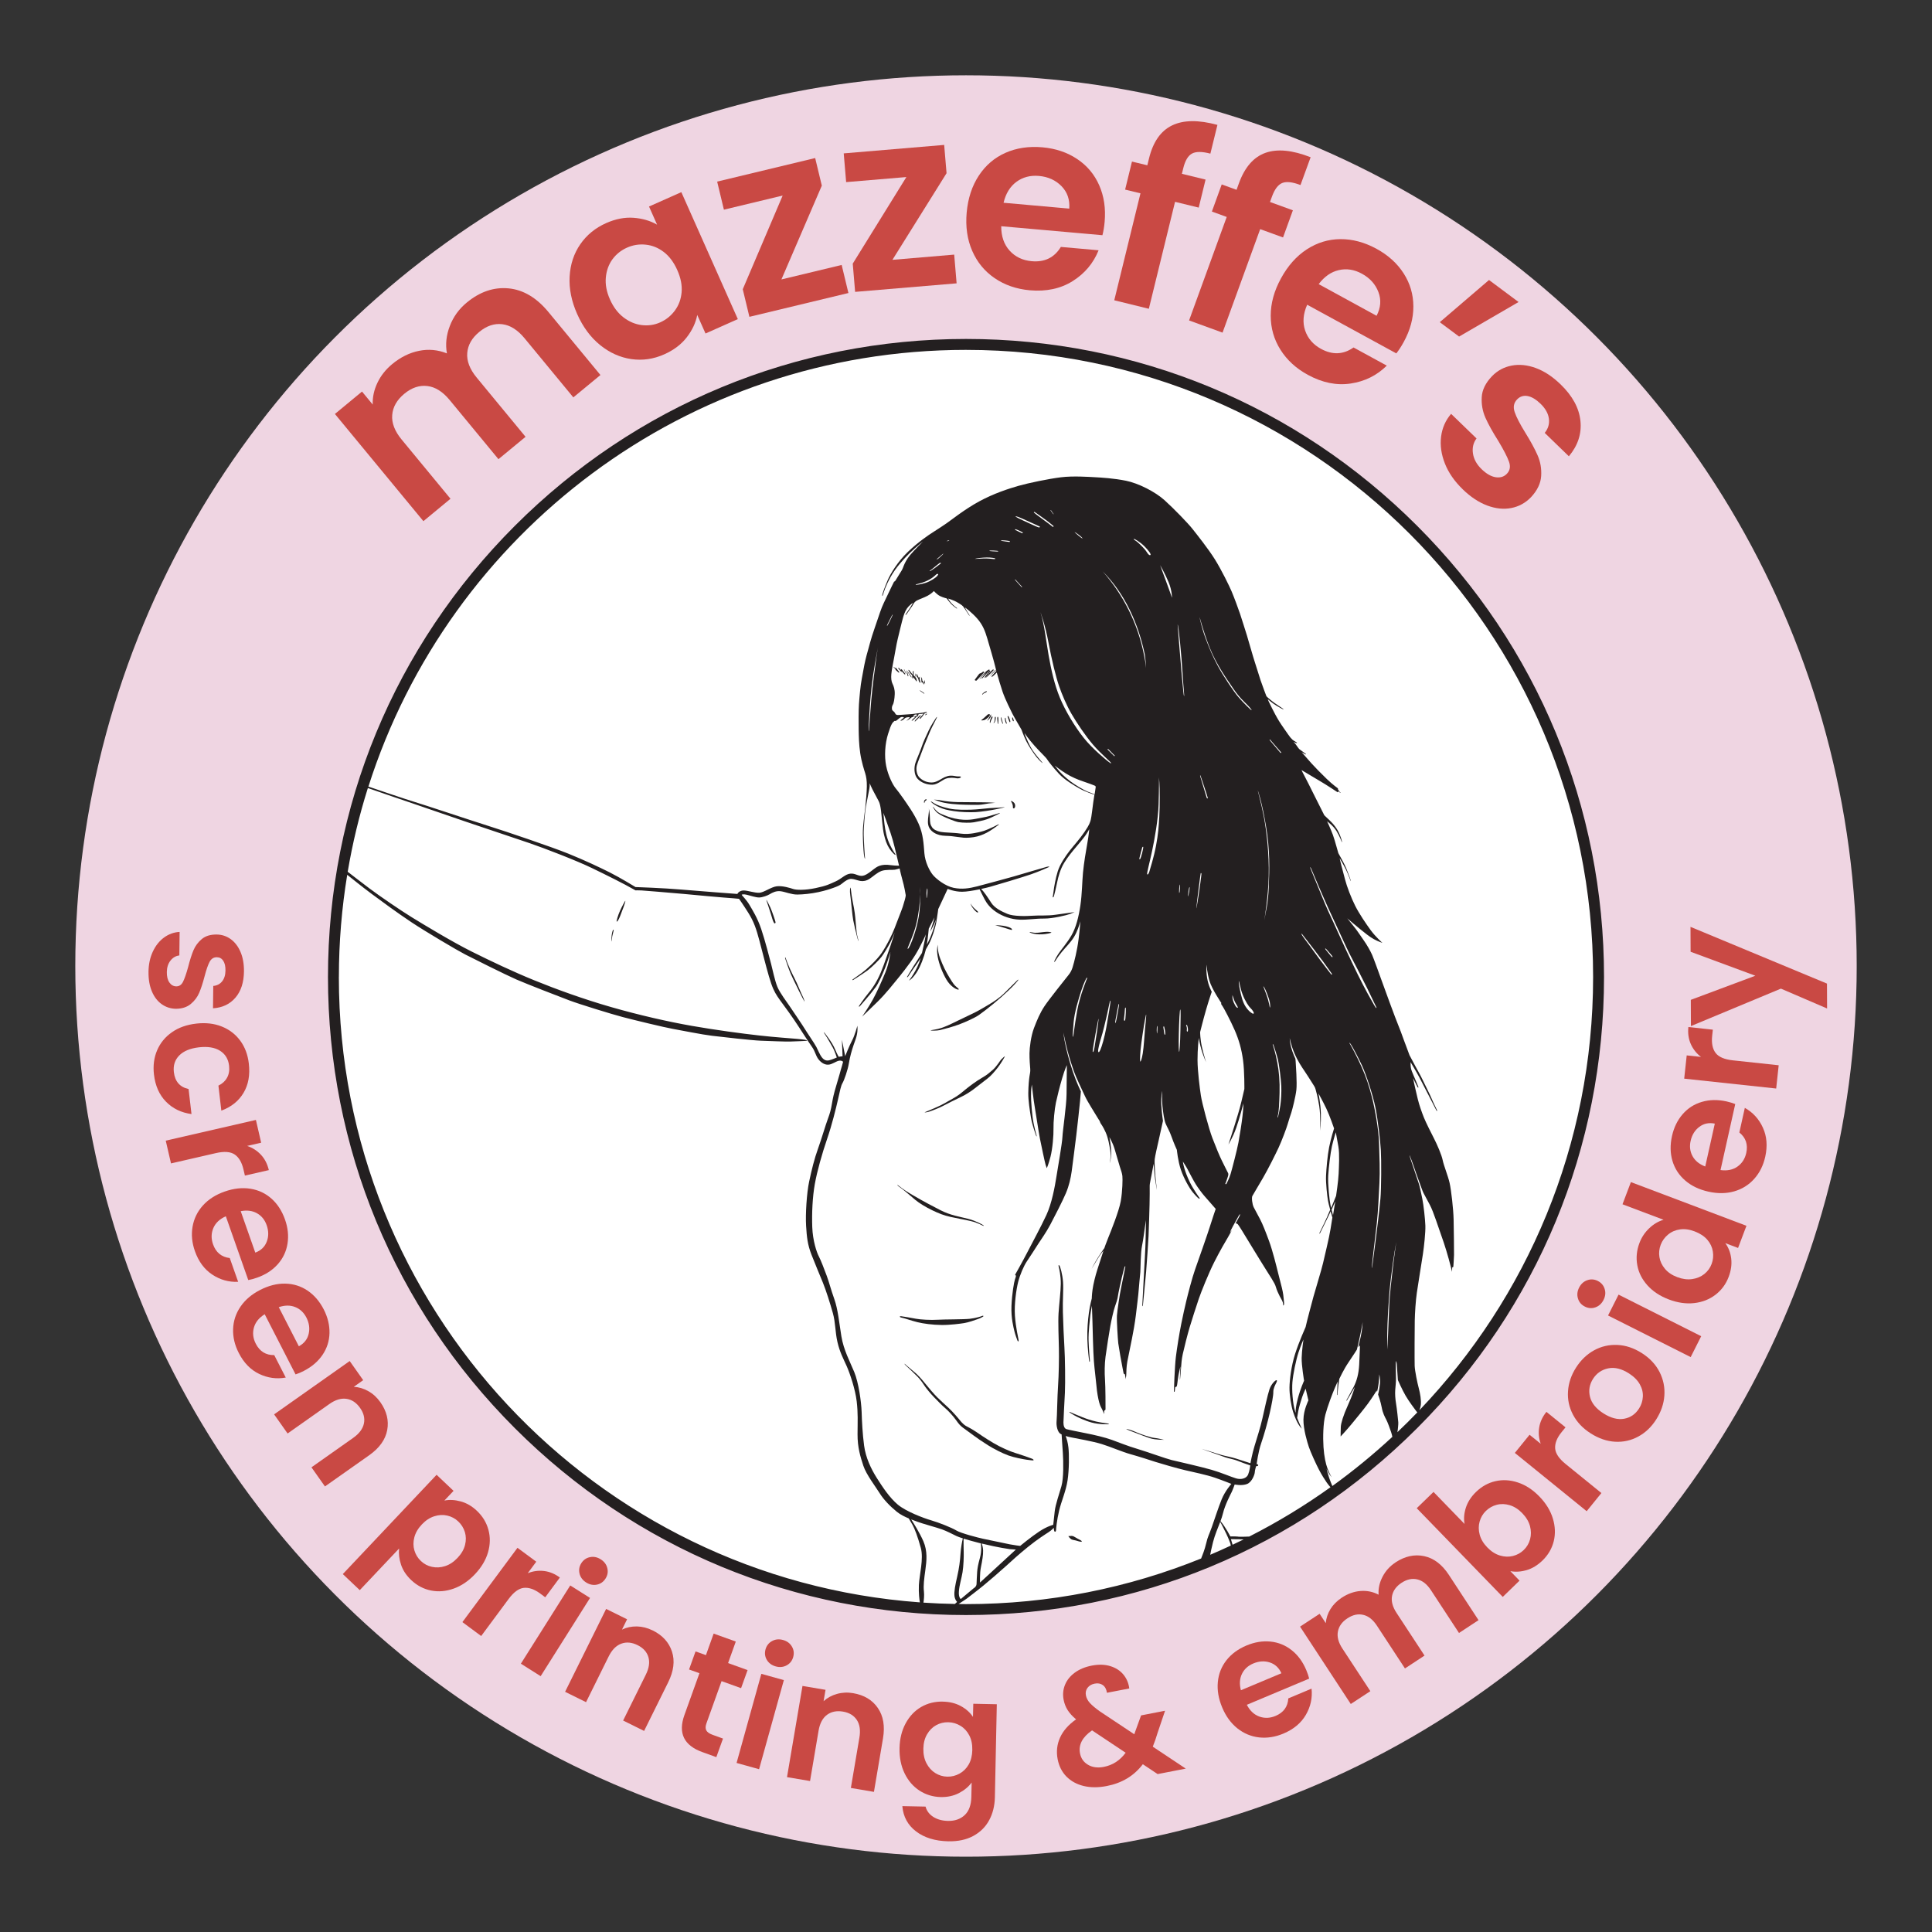<svg viewBox="0 0 1080 1080" xmlns:xlink="http://www.w3.org/1999/xlink" xmlns="http://www.w3.org/2000/svg" data-sanitized-data-name="Layer 1" data-name="Layer 1" id="Layer_1">
  <rect x="0" y="0" width="1080" height="1080" fill="#333333" stroke="none"/>
  <defs>
    <style>
      .cls-1 {
        clip-path: url(#clippath);
      }

      .cls-2 {
        fill: none;
      }

      .cls-2, .cls-3, .cls-4, .cls-5, .cls-6 {
        stroke-width: 0px;
      }

      .cls-7 {
        clip-path: url(#clippath-1);
      }

      .cls-8 {
        clip-path: url(#clippath-3);
      }

      .cls-9 {
        clip-path: url(#clippath-2);
      }

      .cls-3 {
        fill: #231f20;
      }

      .cls-4 {
        fill: #c94944;
      }

      .cls-5 {
        fill: #fff;
      }

      .cls-6 {
        fill: #efd5e2;
      }
    </style>
    <clipPath id="clippath">
      <rect height="995.81" width="995.81" y="42.09" x="42.09" class="cls-2"></rect>
    </clipPath>
    <clipPath id="clippath-1">
      <circle r="497.91" cy="540" cx="540" class="cls-2"></circle>
    </clipPath>
    <clipPath id="clippath-2">
      <rect height="709.8" width="709.8" y="191.11" x="185.1" class="cls-2"></rect>
    </clipPath>
    <clipPath id="clippath-3">
      <circle r="354.9" cy="546.01" cx="540" class="cls-2"></circle>
    </clipPath>
  </defs>
  <g>
    <g class="cls-1">
      <g class="cls-7">
        <path d="M42.09,42.09h995.81v995.81H42.09V42.09Z" class="cls-6"></path>
      </g>
    </g>
    <g class="cls-9">
      <g class="cls-8">
        <path d="M185.1,191.11h709.8v709.8H185.1V191.11Z" class="cls-5"></path>
      </g>
    </g>
    <path d="M260.92,169.14c7.36-6.08,15.15-8.73,23.38-7.94s15.68,5.22,22.33,13.29l29.02,35.15-15.15,12.5-27.31-33.1c-3.88-4.68-8.03-7.28-12.46-7.81s-8.7.91-12.81,4.31c-4.13,3.39-6.37,7.33-6.73,11.81-.35,4.47,1.42,9.05,5.29,13.73l27.31,33.1-15.15,12.5-27.31-33.1c-3.88-4.68-8.03-7.28-12.46-7.79-4.43-.53-8.7.91-12.81,4.29-4.18,3.45-6.45,7.41-6.81,11.9-.36,4.47,1.4,9.05,5.27,13.73l27.31,33.1-15.15,12.52-49.46-59.92,15.15-12.52,5.98,7.25c-.14-4.14.74-8.19,2.63-12.15,1.88-3.97,4.65-7.47,8.31-10.5,4.68-3.86,9.68-6.32,14.98-7.38,5.32-1.07,10.51-.59,15.56,1.44-.91-5.07-.36-10.18,1.63-15.33,1.98-5.17,5.14-9.53,9.46-13.08h0Z" class="cls-4"></path>
    <path d="M322.64,175.54c-3.19-7.17-4.59-14.16-4.21-20.98.39-6.83,2.38-12.84,5.96-18.02,3.57-5.18,8.39-9.13,14.46-11.83,5.29-2.34,10.4-3.33,15.31-2.96,4.93.36,9.31,1.64,13.15,3.83l-4.5-10.13,18.06-8.04,31.58,70.98-18.06,8.04-4.63-10.38c-.82,4.35-2.77,8.52-5.85,12.5-3.08,3.99-7.28,7.16-12.58,9.52-5.97,2.67-12.1,3.56-18.38,2.67-6.28-.9-12.1-3.51-17.46-7.83-5.34-4.32-9.63-10.11-12.85-17.38h0ZM378.6,150.95c-1.95-4.36-4.46-7.72-7.54-10.08-3.08-2.36-6.45-3.73-10.1-4.1-3.66-.38-7.15.18-10.48,1.67-3.33,1.49-6.05,3.67-8.15,6.54-2.08,2.88-3.31,6.27-3.67,10.17-.36,3.89.41,7.97,2.31,12.23,1.9,4.28,4.44,7.64,7.6,10.06,3.17,2.42,6.56,3.85,10.19,4.29,3.63.43,7.05-.07,10.29-1.52,3.33-1.48,6.08-3.71,8.25-6.67s3.41-6.38,3.73-10.25c.32-3.88-.49-7.98-2.44-12.33h.01Z" class="cls-4"></path>
    <path d="M436.81,156.21l33.69-8.1,3.77,15.69-55.35,13.31-3.71-15.42,22.31-52.38-32.85,7.9-3.77-15.69,54.79-13.17,3.71,15.42-22.58,52.44h-.01Z" class="cls-4"></path>
    <path d="M498.88,145.25l34.52-2.92,1.35,16.06-56.73,4.77-1.33-15.79,29.98-48.4-33.67,2.83-1.35-16.06,56.15-4.73,1.33,15.81-30.25,48.42h0Z" class="cls-4"></path>
    <path d="M617.5,124.02c-.25,2.79-.66,5.28-1.23,7.46l-56.58-5.02c-.02,5.64,1.55,10.2,4.71,13.67,3.17,3.47,7.26,5.43,12.29,5.88,7.26.66,12.71-2.01,16.33-7.98l21.1,1.88c-2.92,7.25-7.75,12.99-14.5,17.23s-14.74,5.94-23.96,5.13c-7.45-.67-13.98-2.92-19.6-6.75s-9.82-8.92-12.58-15.27c-2.77-6.34-3.8-13.48-3.1-21.4.72-8,2.98-14.88,6.77-20.65,3.79-5.78,8.76-10.03,14.92-12.77,6.17-2.73,13.07-3.76,20.71-3.08,7.36.66,13.8,2.83,19.33,6.52,5.54,3.68,9.66,8.58,12.35,14.69s3.71,12.94,3.04,20.48v-.02ZM597.73,116.62c.36-5.04-1.09-9.23-4.35-12.56-3.27-3.34-7.46-5.25-12.58-5.71-4.85-.43-9.06.68-12.63,3.31-3.56,2.64-5.95,6.54-7.17,11.69l36.73,3.27Z" class="cls-4"></path>
    <path d="M670.09,116.05l-13.23-3.23-14.65,59.79-19.33-4.75,14.65-59.79-8.58-2.08,3.83-15.67,8.58,2.08.94-3.81c2.26-9.26,6.56-15.42,12.9-18.48,6.33-3.07,14.78-3.17,25.35-.29l-3.94,16.06c-4.63-1.22-8.05-1.23-10.27-.04-2.21,1.2-3.83,3.92-4.88,8.17l-.77,3.15,13.23,3.23-3.83,15.67h0Z" class="cls-4"></path>
    <path d="M717.24,132.74l-12.79-4.65-21.04,57.85-18.71-6.81,21.04-57.85-8.29-3.02,5.5-15.17,8.29,3.02,1.33-3.67c3.26-8.97,8.21-14.64,14.83-17,6.64-2.36,15.05-1.54,25.25,2.46l-5.67,15.54c-4.46-1.71-7.85-2.09-10.19-1.15-2.33.95-4.25,3.48-5.75,7.6l-1.1,3.02,12.79,4.65-5.5,15.17h0Z" class="cls-4"></path>
    <path d="M784.68,191.17c-1.33,2.46-2.71,4.58-4.13,6.38l-49.83-27.21c-2.27,5.14-2.65,9.94-1.15,14.4,1.51,4.44,4.48,7.88,8.9,10.29,6.4,3.48,12.46,3.22,18.17-.79l18.58,10.15c-5.56,5.48-12.28,8.82-20.17,10-7.88,1.19-15.88-.43-24-4.88-6.56-3.58-11.65-8.26-15.27-14.02-3.63-5.75-5.44-12.09-5.44-19.02s1.91-13.88,5.73-20.85c3.84-7.05,8.66-12.46,14.44-16.23,5.79-3.76,12.05-5.67,18.79-5.71,6.73-.05,13.47,1.75,20.21,5.42,6.48,3.54,11.53,8.11,15.13,13.71,3.59,5.58,5.41,11.72,5.44,18.4.04,6.68-1.76,13.34-5.4,19.98v-.02ZM769.52,176.52c2.34-4.48,2.69-8.91,1.02-13.27-1.66-4.38-4.74-7.8-9.27-10.27-4.27-2.32-8.56-2.98-12.88-1.98-4.32.99-8.06,3.6-11.23,7.83l32.35,17.69h.01Z" class="cls-4"></path>
    <path d="M832.37,156.52l16.52,12.31-33.25,19.31-10.79-8.04,27.52-23.58h0Z" class="cls-4"></path>
    <path d="M817.63,273.47c-4.57-4.42-7.88-9.2-9.92-14.35-2.03-5.16-2.74-10.17-2.13-15.04.63-4.88,2.49-9.11,5.6-12.73l14.21,13.75c-1.81,2.4-2.47,5.2-2,8.4.48,3.19,2.1,6.13,4.85,8.79,2.69,2.59,5.31,4.09,7.85,4.48,2.55.4,4.64-.24,6.25-1.92,1.76-1.82,2.16-4.08,1.19-6.77-.96-2.68-2.93-6.52-5.92-11.5-3.2-5.04-5.6-9.38-7.23-13.02-1.61-3.64-2.31-7.49-2.08-11.56.23-4.08,2.17-8.01,5.81-11.77,3-3.08,6.63-5.03,10.88-5.85,4.26-.83,8.77-.38,13.52,1.35,4.75,1.74,9.38,4.79,13.88,9.15,6.65,6.43,10.34,13.23,11.08,20.4.75,7.17-1.41,13.76-6.46,19.79l-13.5-13.08c1.94-2.4,2.72-5.05,2.33-7.96-.38-2.9-1.94-5.69-4.69-8.35-2.56-2.47-4.98-3.9-7.27-4.29-2.28-.4-4.23.24-5.85,1.92-1.82,1.89-2.27,4.23-1.33,7.02.94,2.79,2.91,6.61,5.9,11.46,3.05,4.9,5.36,9.16,6.94,12.77s2.24,7.46,1.98,11.56c-.27,4.11-2.16,8.05-5.67,11.81-3.11,3.22-6.79,5.24-11.04,6.06-4.25.83-8.74.36-13.46-1.4-4.72-1.77-9.3-4.8-13.73-9.1v-.02Z" class="cls-4"></path>
    <path d="M83.01,543.38c.04-4.24.84-8.03,2.4-11.38,1.55-3.35,3.65-5.99,6.29-7.92s5.54-2.97,8.71-3.13l-.15,13.15c-1.99.23-3.65,1.2-4.98,2.9-1.32,1.71-1.99,3.83-2.02,6.38-.03,2.5.45,4.45,1.44,5.85.98,1.4,2.26,2.11,3.81,2.15,1.68.01,2.94-.83,3.79-2.54.86-1.7,1.8-4.41,2.83-8.13.98-3.85,1.98-7,3-9.46,1.03-2.45,2.57-4.54,4.65-6.29s4.86-2.6,8.35-2.56c2.86.03,5.46.88,7.79,2.54,2.34,1.68,4.19,4.07,5.52,7.17,1.33,3.09,1.98,6.73,1.94,10.9-.07,6.17-1.66,11.06-4.77,14.69-3.11,3.64-7.29,5.61-12.54,5.94l.15-12.5c2.05-.17,3.69-1.01,4.92-2.52,1.23-1.5,1.86-3.53,1.9-6.08.03-2.36-.39-4.19-1.25-5.48-.85-1.29-2.05-1.95-3.6-1.96-1.75-.02-3.09.84-4.02,2.56-.92,1.73-1.85,4.44-2.81,8.1-.97,3.72-1.97,6.79-3,9.21-1.03,2.42-2.6,4.5-4.71,6.25-2.1,1.75-4.85,2.65-8.27,2.69-2.99-.04-5.66-.91-8-2.58-2.35-1.67-4.18-4.05-5.48-7.15-1.3-3.08-1.93-6.68-1.88-10.79h-.01Z" class="cls-4"></path>
    <path d="M109.66,572.2c5.3-.61,10.07-.07,14.31,1.63,4.23,1.69,7.67,4.32,10.31,7.9s4.24,7.84,4.81,12.79c.75,6.38-.23,11.83-2.94,16.38-2.7,4.55-6.83,7.88-12.42,9.96l-1.63-14c2.14-1.02,3.74-2.47,4.81-4.38,1.07-1.91,1.45-4.16,1.15-6.75-.43-3.71-2.12-6.49-5.06-8.35-2.95-1.85-6.89-2.49-11.81-1.92-4.89.57-8.56,2.09-11,4.56-2.43,2.48-3.43,5.58-3,9.29.61,5.25,3.35,8.4,8.23,9.46l1.63,14c-5.72-.77-10.47-3.06-14.23-6.9-3.77-3.82-6.02-8.89-6.75-15.19-.57-4.95.02-9.47,1.77-13.56,1.75-4.08,4.49-7.44,8.23-10.06,3.73-2.63,8.26-4.24,13.58-4.85h.01Z" class="cls-4"></path>
    <path d="M138.17,640.58c3.04,1.03,5.61,2.69,7.73,4.98,2.13,2.29,3.58,5.14,4.38,8.54l-13.38,3.06-.79-3.38c-.92-4-2.55-6.8-4.9-8.4-2.35-1.6-5.85-1.86-10.52-.79l-25.1,5.77-2.94-12.73,50.4-11.58,2.94,12.73-7.81,1.79h-.01Z" class="cls-4"></path>
    <path d="M143.68,714.23c-1.78.63-3.41,1.07-4.9,1.33l-12.54-35.65c-3.42,1.51-5.74,3.71-6.98,6.58-1.22,2.88-1.28,5.9-.17,9.08,1.61,4.57,4.73,7.13,9.35,7.69l4.69,13.29c-5.21.23-10.03-1.11-14.46-4.04-4.42-2.92-7.66-7.29-9.71-13.1-1.66-4.7-2.09-9.27-1.31-13.73.78-4.45,2.7-8.39,5.77-11.81,3.08-3.42,7.13-6.01,12.13-7.77,5.04-1.78,9.83-2.31,14.38-1.6s8.48,2.56,11.83,5.54c3.34,2.97,5.86,6.86,7.56,11.67,1.64,4.64,2.1,9.14,1.4,13.5-.7,4.38-2.52,8.22-5.48,11.54-2.96,3.32-6.81,5.81-11.56,7.48h0ZM142.7,700.23c3.15-1.17,5.28-3.2,6.4-6.1,1.13-2.91,1.11-5.97-.02-9.21-1.07-3.06-2.9-5.3-5.48-6.73s-5.6-1.81-9.04-1.13l8.15,23.17h0Z" class="cls-4"></path>
    <path d="M169.87,766.34c-1.67.86-3.22,1.51-4.65,1.96l-17.25-33.63c-3.18,1.97-5.2,4.46-6.04,7.48-.83,3.03-.48,6.03,1.06,9.02,2.21,4.3,5.65,6.42,10.31,6.35l6.44,12.54c-5.13.94-10.08.26-14.88-2.04-4.78-2.29-8.57-6.19-11.38-11.69-2.28-4.42-3.33-8.89-3.17-13.42.17-4.52,1.54-8.68,4.13-12.48,2.59-3.8,6.25-6.92,10.96-9.33,4.76-2.44,9.44-3.63,14.02-3.54,4.59.08,8.76,1.38,12.48,3.88s6.75,6.02,9.08,10.54c2.23,4.38,3.3,8.78,3.21,13.21-.1,4.43-1.39,8.48-3.88,12.17-2.49,3.68-5.97,6.67-10.46,8.98h.02ZM167.04,752.59c2.94-1.58,4.78-3.89,5.5-6.92.72-3.03.3-6.07-1.25-9.13-1.49-2.88-3.6-4.85-6.35-5.92s-5.79-1.03-9.1.1l11.21,21.85v.02Z" class="cls-4"></path>
    <path d="M212.61,783.81c3.55,5.04,4.84,10.23,3.85,15.58-.99,5.34-4.33,10.03-10.02,14.06l-24.79,17.48-7.54-10.69,23.33-16.46c3.36-2.38,5.35-5.04,5.98-7.98.63-2.95-.09-5.88-2.15-8.79-2.07-2.94-4.61-4.63-7.63-5.06-3-.43-6.18.54-9.54,2.92l-23.33,16.46-7.54-10.69,42.25-29.81,7.54,10.69-5.25,3.71c2.82.16,5.53.97,8.13,2.44,2.61,1.46,4.84,3.51,6.71,6.15h0Z" class="cls-4"></path>
    <path d="M248.41,838.82c2.84-.57,5.89-.41,9.13.48,3.25.88,6.26,2.62,9.02,5.23,3.21,3.03,5.36,6.56,6.46,10.6,1.11,4.03,1.05,8.21-.19,12.56-1.24,4.34-3.68,8.44-7.31,12.29-3.63,3.84-7.6,6.53-11.92,8.06-4.32,1.54-8.55,1.9-12.69,1.06-4.13-.83-7.79-2.77-11-5.79-2.77-2.61-4.67-5.48-5.71-8.6-1.04-3.11-1.41-6.14-1.1-9.08l-21.98,23.27-9.48-8.98,52.42-55.5,9.48,8.98-5.13,5.42h0ZM255.81,870.82c2.14-2.27,3.52-4.66,4.15-7.19.64-2.52.6-4.92-.1-7.21s-1.95-4.27-3.71-5.94c-1.72-1.63-3.76-2.71-6.1-3.25-2.35-.55-4.78-.43-7.29.38-2.5.79-4.82,2.32-6.96,4.58-2.14,2.27-3.54,4.67-4.19,7.21-.66,2.55-.64,4.98.04,7.29.69,2.32,1.9,4.29,3.63,5.92,1.76,1.67,3.82,2.76,6.19,3.27,2.38.53,4.81.4,7.31-.4,2.51-.79,4.86-2.35,7.04-4.67h0Z" class="cls-4"></path>
    <path d="M295.01,879.43c2.97-1.19,6.01-1.6,9.1-1.23,3.09.36,6.05,1.58,8.85,3.65l-8.17,11.04-2.77-2.06c-3.31-2.44-6.38-3.51-9.21-3.21-2.82.31-5.66,2.39-8.5,6.23l-15.33,20.69-10.5-7.77,30.79-41.54,10.5,7.77-4.77,6.44h0Z" class="cls-4"></path>
    <path d="M327.66,884.61c-1.95-1.23-3.18-2.88-3.69-4.92-.5-2.05-.18-4.01.98-5.85,1.17-1.83,2.78-2.96,4.83-3.38,2.07-.43,4.07-.03,6.02,1.21,1.96,1.22,3.19,2.86,3.69,4.92.51,2.04.19,3.98-.98,5.81-1.16,1.85-2.77,2.99-4.83,3.42-2.06.42-4.06.02-6.02-1.21ZM329.83,893.26l-27.6,43.73-11.06-6.98,27.6-43.73,11.06,6.98Z" class="cls-4"></path>
    <path d="M364.84,911.4c5.53,2.74,9.13,6.7,10.81,11.88,1.68,5.17.97,10.88-2.13,17.13l-13.46,27.19-11.73-5.81,12.67-25.6c1.83-3.68,2.32-6.96,1.46-9.85-.85-2.89-2.86-5.11-6.04-6.69-3.24-1.61-6.28-1.89-9.13-.83s-5.19,3.43-7.02,7.1l-12.67,25.6-11.71-5.79,22.94-46.33,11.71,5.79-2.85,5.77c2.57-1.23,5.34-1.82,8.33-1.77,2.98.06,5.92.8,8.81,2.23v-.02Z" class="cls-4"></path>
    <path d="M403.36,939.77l-8.44,23.54c-.6,1.64-.64,2.97-.1,3.98.54,1.02,1.75,1.85,3.63,2.52l5.71,2.06-3.73,10.38-7.73-2.79c-10.36-3.71-13.74-10.6-10.13-20.69l8.42-23.44-5.81-2.08,3.63-10.1,5.81,2.08,4.31-12.04,12.38,4.44-4.31,12.04,10.9,3.92-3.63,10.1-10.9-3.92h0Z" class="cls-4"></path>
    <path d="M433.62,931.53c-2.22-.63-3.88-1.84-4.96-3.65-1.07-1.82-1.31-3.78-.73-5.88.59-2.09,1.82-3.65,3.67-4.65,1.86-1.01,3.9-1.21,6.13-.58,2.22.61,3.86,1.83,4.94,3.65,1.08,1.82,1.32,3.78.73,5.88-.58,2.1-1.81,3.65-3.67,4.65-1.85,1-3.89,1.2-6.1.58h-.01ZM438.18,939.19l-13.85,49.81-12.58-3.5,13.85-49.81,12.58,3.5Z" class="cls-4"></path>
    <path d="M476.95,946.5c6.08,1.03,10.67,3.78,13.75,8.25,3.09,4.47,4.06,10.15,2.9,17.02l-5.06,29.9-12.9-2.19,4.77-28.17c.69-4.05.21-7.34-1.44-9.85-1.66-2.51-4.23-4.07-7.73-4.67-3.56-.59-6.55.02-8.98,1.83-2.42,1.82-3.97,4.76-4.67,8.81l-4.77,28.17-12.88-2.17,8.65-50.98,12.88,2.17-1.08,6.35c2.09-1.9,4.59-3.26,7.48-4.06,2.89-.82,5.92-.96,9.08-.42h0Z" class="cls-4"></path>
    <path d="M526.98,951.22c3.86.07,7.23.9,10.13,2.48,2.9,1.58,5.17,3.6,6.79,6.06l.17-7.35,13.15.27-1.08,52.06c-.11,4.79-1.18,9.05-3.19,12.77-2,3.72-4.95,6.65-8.83,8.77-3.89,2.13-8.58,3.13-14.06,3.02-7.33-.16-13.32-1.99-17.96-5.52-4.63-3.52-7.19-8.23-7.69-14.15l12.98.27c.63,2.38,2.05,4.28,4.29,5.73,2.25,1.44,4.99,2.2,8.23,2.27,3.8.08,6.91-.99,9.31-3.21,2.42-2.22,3.67-5.64,3.77-10.23l.17-8.02c-1.74,2.38-4.1,4.34-7.08,5.9-2.99,1.55-6.39,2.3-10.19,2.23-4.35-.1-8.31-1.3-11.88-3.6-3.56-2.32-6.33-5.53-8.33-9.65-2-4.13-2.95-8.83-2.83-14.13.11-5.22,1.25-9.83,3.42-13.83s5.05-7.05,8.67-9.15c3.63-2.09,7.65-3.09,12.06-3h-.02ZM543.52,978.24c.07-3.17-.5-5.9-1.71-8.19-1.2-2.3-2.84-4.08-4.94-5.33-2.08-1.26-4.33-1.92-6.75-1.98-2.43-.05-4.69.49-6.77,1.63s-3.79,2.83-5.1,5.08c-1.32,2.24-2.02,4.91-2.08,8.02-.07,3.11.51,5.85,1.73,8.21,1.23,2.36,2.88,4.19,4.94,5.48,2.07,1.28,4.29,1.95,6.67,2,2.42.06,4.69-.5,6.83-1.67s3.85-2.86,5.15-5.1c1.29-2.25,1.97-4.96,2.04-8.15h0Z" class="cls-4"></path>
    <path d="M647.14,991.73l-8.29-5.52c-4.91,6.47-11.63,10.54-20.17,12.19-4.71.92-9.01.91-12.9-.02-3.88-.94-7.08-2.7-9.63-5.27-2.53-2.58-4.17-5.82-4.92-9.73-.82-4.22-.36-8.24,1.35-12.06,1.73-3.82,4.72-7.21,8.96-10.19-2.03-1.69-3.59-3.4-4.69-5.13-1.1-1.72-1.85-3.65-2.27-5.79-.57-2.93-.32-5.71.75-8.35,1.07-2.65,2.9-4.93,5.48-6.83,2.58-1.9,5.77-3.22,9.56-3.96,3.84-.73,7.28-.63,10.31.31,3.03.93,5.45,2.49,7.27,4.67,1.82,2.17,2.93,4.77,3.33,7.81l-12.48,2.42c-.32-2.03-1.1-3.47-2.35-4.33-1.24-.88-2.74-1.14-4.52-.79-1.72.33-3.05,1.11-3.98,2.33-.92,1.22-1.22,2.63-.92,4.21.29,1.53,1.03,2.96,2.23,4.29,1.21,1.32,3.06,2.88,5.56,4.67l19.23,12.79c.11-.13.18-.26.21-.4.04-.14.07-.28.1-.42l3.52-9.71,13.4-2.6-4.23,12.52c-.77,2.63-1.64,5.15-2.63,7.56l18.44,12.27-15.75,3.06h.03ZM616.99,987.71c5-.97,9.08-3.61,12.25-7.92l-18.77-12.5c-5.43,3.77-7.68,8.06-6.73,12.88.53,2.77,2.01,4.88,4.44,6.33,2.44,1.46,5.38,1.86,8.81,1.21h0Z" class="cls-4"></path>
    <path d="M730.21,933.57c.72,1.72,1.26,3.32,1.63,4.79l-34.85,14.63c1.72,3.32,4.05,5.52,7,6.58,2.94,1.06,5.97.93,9.08-.38,4.46-1.88,6.82-5.13,7.1-9.77l13-5.46c.54,5.18-.52,10.06-3.19,14.65-2.66,4.58-6.83,8.07-12.52,10.46-4.58,1.93-9.13,2.65-13.63,2.15-4.49-.51-8.54-2.21-12.15-5.08-3.59-2.88-6.42-6.75-8.46-11.63-2.07-4.93-2.88-9.68-2.44-14.25.43-4.58,2.04-8.64,4.81-12.17,2.78-3.53,6.51-6.28,11.21-8.25,4.54-1.9,9.01-2.63,13.42-2.19,4.4.45,8.34,2.05,11.83,4.81,3.48,2.75,6.2,6.45,8.15,11.1h.01ZM716.32,935.36c-1.38-3.07-3.54-5.08-6.5-6.04s-6.02-.77-9.19.56c-2.99,1.25-5.12,3.21-6.4,5.88-1.27,2.66-1.45,5.69-.56,9.1l22.65-9.5Z" class="cls-4"></path>
    <path d="M780.03,873.42c5.3-3.48,10.65-4.67,16.02-3.54,5.39,1.13,10,4.6,13.83,10.42l16.63,25.38-10.92,7.17-15.67-23.9c-2.21-3.38-4.77-5.4-7.67-6.06-2.91-.67-5.83-.03-8.79,1.92-2.96,1.95-4.72,4.39-5.29,7.31-.56,2.93.27,6.08,2.48,9.46l15.67,23.9-10.94,7.19-15.67-23.9c-2.21-3.38-4.77-5.4-7.67-6.06-2.89-.68-5.82-.04-8.79,1.92-3.02,1.97-4.8,4.43-5.35,7.38-.57,2.93.25,6.08,2.46,9.46l15.67,23.9-10.94,7.17-28.35-43.25,10.94-7.17,3.44,5.23c.21-2.75,1.08-5.36,2.6-7.85,1.53-2.48,3.62-4.6,6.27-6.35,3.38-2.22,6.86-3.48,10.46-3.77,3.61-.3,7.01.39,10.19,2.06-.24-3.4.49-6.73,2.19-10,1.69-3.28,4.09-5.94,7.21-7.98v-.04Z" class="cls-4"></path>
    <path d="M818.69,851.9c-.53-2.96-.27-6.02.77-9.19s2.93-6.07,5.65-8.71c3.17-3.08,6.79-5.09,10.88-6.02,4.08-.93,8.27-.68,12.56.75,4.3,1.42,8.3,4.03,11.98,7.83,3.68,3.79,6.19,7.89,7.52,12.27,1.34,4.39,1.51,8.64.5,12.73-1.02,4.08-3.1,7.67-6.27,10.75-2.78,2.68-5.74,4.48-8.88,5.4-3.14.92-6.18,1.11-9.1.58l5.13,5.29-9.38,9.1-48.08-49.58,9.38-9.1,17.35,17.9h-.01ZM850.94,845.86c-2.17-2.23-4.51-3.72-7.02-4.46-2.5-.75-4.91-.82-7.23-.21-2.3.6-4.33,1.74-6.08,3.44-1.69,1.64-2.86,3.63-3.5,5.96-.65,2.32-.64,4.75.04,7.29.68,2.53,2.1,4.91,4.27,7.15,2.17,2.24,4.51,3.74,7.02,4.5,2.53.77,4.96.85,7.29.27s4.34-1.69,6.04-3.33c1.75-1.69,2.94-3.71,3.56-6.04.64-2.34.61-4.79-.06-7.33-.68-2.54-2.13-4.95-4.33-7.23h0Z" class="cls-4"></path>
    <path d="M861.27,807.08c-1.07-3.03-1.35-6.07-.85-9.15s1.85-5.98,4.04-8.69l10.67,8.65-2.19,2.69c-2.58,3.18-3.78,6.2-3.6,9.04.18,2.83,2.14,5.76,5.85,8.77l20,16.23-8.23,10.15-40.15-32.58,8.23-10.15,6.23,5.04h0Z" class="cls-4"></path>
    <path d="M925.83,793.48c-2.67,4.2-6.01,7.39-10.02,9.56-4,2.18-8.31,3.15-12.94,2.9-4.63-.26-9.17-1.82-13.65-4.67-4.46-2.84-7.76-6.34-9.92-10.48-2.17-4.14-3.09-8.51-2.77-13.1.31-4.59,1.8-8.99,4.48-13.19,2.68-4.21,6.04-7.42,10.06-9.65,4.03-2.22,8.38-3.23,13.04-3.02,4.67.2,9.23,1.72,13.69,4.56,4.47,2.85,7.77,6.37,9.9,10.56,2.13,4.2,3.02,8.6,2.69,13.23-.33,4.61-1.85,9.04-4.56,13.29h0ZM916.23,787.38c1.28-1.98,1.98-4.17,2.13-6.54.15-2.39-.41-4.72-1.69-7-1.28-2.29-3.31-4.32-6.08-6.1-4.14-2.64-8.01-3.57-11.63-2.81-3.61.75-6.42,2.7-8.44,5.83-2.01,3.16-2.58,6.51-1.71,10.06.88,3.54,3.39,6.64,7.52,9.27,4.16,2.64,8.01,3.64,11.56,3,3.55-.65,6.33-2.55,8.33-5.71h.01Z" class="cls-4"></path>
    <path d="M896.39,726.66c-1.04,2.06-2.55,3.44-4.54,4.15-1.98.71-3.95.57-5.9-.42-1.94-.97-3.23-2.46-3.85-4.48-.63-2.03-.42-4.07.63-6.13,1.04-2.05,2.56-3.43,4.54-4.13,1.99-.71,3.95-.57,5.9.4,1.95.99,3.23,2.49,3.85,4.5.63,2.02.42,4.05-.63,6.1h0ZM904.79,723.7l46.19,23.25-5.88,11.67-46.19-23.25,5.88-11.67Z" class="cls-4"></path>
    <path d="M932.87,726.39c-4.89-1.84-8.85-4.46-11.9-7.83-3.05-3.39-4.96-7.15-5.71-11.29-.76-4.15-.36-8.3,1.21-12.44,1.18-3.14,2.99-5.88,5.44-8.21,2.45-2.34,5.13-3.93,8.04-4.75l-22.96-8.67,4.69-12.4,64.6,24.42-4.69,12.4-7.15-2.71c1.79,2.42,2.9,5.27,3.31,8.56.42,3.28-.06,6.72-1.42,10.33-1.54,4.07-4,7.4-7.38,9.98-3.36,2.58-7.31,4.14-11.85,4.65-4.55.52-9.3-.17-14.25-2.04h.02ZM947.43,688.39c-2.96-1.13-5.71-1.51-8.27-1.15-2.57.36-4.8,1.32-6.69,2.88s-3.26,3.46-4.13,5.71c-.86,2.28-1.09,4.59-.71,6.94.38,2.33,1.41,4.5,3.08,6.5,1.67,2,3.96,3.55,6.88,4.65,2.91,1.1,5.68,1.47,8.31,1.1,2.64-.38,4.91-1.32,6.81-2.83,1.89-1.51,3.25-3.38,4.08-5.6.86-2.25,1.09-4.57.71-6.98-.38-2.42-1.4-4.6-3.08-6.56-1.69-1.97-4.03-3.52-7-4.65h.01Z" class="cls-4"></path>
    <path d="M965.18,615.71c1.83.42,3.45.91,4.83,1.46l-8.23,36.9c3.72.52,6.87-.13,9.44-1.92,2.56-1.79,4.2-4.32,4.94-7.6,1.06-4.73-.23-8.56-3.85-11.48l3.06-13.77c4.54,2.56,7.91,6.25,10.1,11.08,2.21,4.82,2.65,10.24,1.31,16.25-1.08,4.86-3.14,8.98-6.15,12.35s-6.73,5.7-11.15,6.98c-4.43,1.28-9.23,1.34-14.4.19-5.22-1.15-9.57-3.23-13.04-6.23-3.48-3.01-5.86-6.67-7.13-10.96-1.28-4.3-1.36-8.95-.25-13.94,1.07-4.79,3.06-8.85,5.96-12.19,2.91-3.34,6.49-5.64,10.77-6.88,4.27-1.25,8.85-1.33,13.77-.25h.02ZM958.6,628.11c-3.3-.67-6.19-.06-8.67,1.81-2.48,1.86-4.1,4.47-4.85,7.81-.71,3.16-.34,6.02,1.08,8.6,1.43,2.58,3.79,4.5,7.08,5.75l5.35-23.98h0Z" class="cls-4"></path>
    <path d="M950.86,590.82c-2.54-1.96-4.44-4.36-5.71-7.23-1.26-2.86-1.71-6.02-1.33-9.48l13.67,1.48-.38,3.44c-.43,4.08.2,7.27,1.9,9.54,1.7,2.27,4.93,3.66,9.69,4.17l25.6,2.75-1.4,13-51.42-5.52,1.4-13,7.98.85h0Z" class="cls-4"></path>
    <path d="M945,518.12l76.29,31.71.06,13.92-25.81-11.1-50.31,20.94-.06-14.67,36.08-13.48-36.19-13.4-.06-13.92h0Z" class="cls-4"></path>
  </g>
  <g>
    <path d="M792.2,293.95c-67.37-67.37-156.93-104.47-252.2-104.47s-184.84,37.1-252.2,104.47c-67.37,67.37-104.46,156.93-104.46,252.2s37.1,184.83,104.46,252.2,156.93,104.47,252.2,104.47,184.84-37.1,252.2-104.47c67.36-67.37,104.46-156.93,104.46-252.2s-37.1-184.84-104.46-252.2h0ZM540,195.59c193.61,0,350.56,156.95,350.56,350.56,0,93.94-36.95,179.24-97.1,242.18.33-.84.67-1.93.8-3.08.26-2.47-.36-6.29-1.14-9.17s-2.21-9.69-2.31-12.6-.03-21.13.05-25.31.52-11.1,1.17-15.54,2.73-17.31,3.38-21.54,1.51-12.29,1.38-15.96-.99-11.54-1.72-15.05-1.4-6.96-2.05-8.76c-.65-1.79-1.74-5.33-2.88-8.6s-2.29-6.73-2.21-6.94,2.34,6.03,2.57,6.76,2.18,6.39,2.78,7.9c.6,1.51,1.79,5.15,2.44,6.42.65,1.27,2.52,4.7,3.56,6.65s2.26,5.12,3.43,8.52,3.59,10.32,4.39,12.66c.81,2.34,1.98,6.32,2.75,9.07s1.87,7.2,1.87,7.2l.05-2.39.65-.42s.36-4.6.39-6.6-.1-14.29-.23-19.93-1.33-16.35-2.24-20.35-3.3-9.82-3.87-12.73-3.14-8.78-4.73-11.88-4.68-9.2-5.8-12.01-2.52-6.7-3.4-10.27c-.88-3.56-1.92-8.32-2.05-8.89s-.57-2.81-.57-2.81c0,0,2.34,4.83,2.6,5.17s.49-.03.31-.39-.68-1.77-1.38-3.33-1.53-3.61-2.21-5.28c-.68-1.66-.68-3.25-.68-3.25l-.05-1.87s3.51,5.82,5.09,8.84c1.59,3.01,4.37,8.55,5.51,10.68s3.69,7.28,3.92,7.64.39-.05.31-.23-2.31-4.7-3.12-6.7-3.69-7.61-4.81-10.01c-1.12-2.39-3.12-5.98-4.21-7.95-1.09-1.98-2.31-4.37-2.78-5.22l-.47-.86s-.94-2.65-1.74-4.68c-.81-2.03-1.98-5.38-3.12-8.45s-2.81-7.04-3.27-8.37c-.47-1.33-2.21-5.85-2.88-7.72-.68-1.87-3.43-9.33-4.55-12.47-1.12-3.14-4.44-12.34-5.35-14.42-.91-2.08-2.78-5.46-4.68-8.13-1.9-2.68-3.69-5.51-5.28-7.43s-3.92-4.89-3.92-4.89c0,0,3.95,3.43,6.81,5.74s5.56,4.55,7.98,5.87c2.42,1.33,4.83,2.1,4.83,2.1,0,0-3.82-3.38-6.47-6.99s-6.52-9.3-8.76-13.75c-2.23-4.44-4.65-10.76-5.67-14.74-1.01-3.98-1.79-6.91-2.05-7.8-.26-.88-.96-4.08-.96-4.08,0,0,2.16,3.66,3.56,6.47s2.49,6.37,2.7,6.39c.21.03-1.56-4.63-2.49-6.96-.94-2.34-2.73-5.54-3.22-6.39-.49-.86-1.14-2.13-1.27-2.29s-1.82-6.86-3.04-10.19c-1.22-3.33-3.25-7.61-3.25-7.61,0,0,3.33,2.36,5.2,5.35,1.87,2.99,2.94,6.08,3.01,6.32.08.23.08-.44.08-.44,0,0-.52-2.81-2.39-6.19s-5.15-6.21-5.64-6.68-1.82-1.74-1.82-1.74c0,0-4.13-8.19-5.8-11.54s-4.57-9.2-5.33-10.53-1.61-3.2-1.61-3.2c0,0,7.15,4.31,10.47,6.24,3.33,1.92,9.75,6.19,9.75,6.19l.39-.49s1.12.86,1.3.81-1.22-1.12-1.22-1.12l.21-.39-.65-.55.18-.42s-3.14-2.23-6.29-5.28-6.73-6.68-8.42-8.58-5.64-6.39-5.64-6.39c0,0,2.08,1.22,2.29,1.22s.13-.18.05-.26c-.08-.08-3.2-2.31-3.66-2.7-.47-.39-1.59-2.21-2.16-2.88-.57-.68-1.14-1.2-1.14-1.2,0,0,1.43.7,1.64.73s.49-.1.31-.31-1.77-.94-2.55-1.69c-.78-.75-1.4-1.46-2.36-2.88s-3.59-5.04-5.04-7.41c-1.46-2.36-2.94-5.22-3.98-7.28-1.04-2.05-1.85-3.77-1.85-3.77l-.52-1.25s2.7,2.39,5.07,3.77c2.36,1.38,3.22,1.82,3.48,1.9s.26-.08.16-.21c-.1-.13-2.96-1.9-4.83-3.25s-4.5-3.59-4.6-3.82-2.39-6.26-3.3-8.99c-.91-2.73-2.18-7.09-3.2-10.11s-3.56-12.21-4.42-14.94-2.94-9.38-3.87-12.16c-.94-2.78-3.3-9.17-4.68-12.42s-5.61-11.88-9.3-17.83c-3.69-5.95-10.34-14.27-12.66-17.2-2.31-2.94-10.14-11.07-15.49-15.9s-14.66-9.51-21.54-10.91c-6.89-1.4-13.93-1.79-17.39-1.98-3.46-.18-12.19-.81-19,.03-6.81.83-18.19,3.2-23.73,4.78-5.54,1.59-13.72,4.21-22.01,8.71s-16.14,10.84-18.5,12.42-4.18,2.83-7.04,4.63c-2.86,1.79-8.81,5.87-14.4,11.25s-9.62,12.08-11.17,15.67-3.12,7.9-3.09,8.52.23.42.52-.55c.29-.96,1.12-4.16,4.18-9.72,3.07-5.56,7.69-10.19,8.5-11.12.81-.94,2.91-2.94,5.09-4.91,2.18-1.98,4.44-3.74,4.44-3.74,0,0-5.17,5.17-7.15,7.56-1.98,2.39-2.99,4.6-3.48,5.8-.49,1.2-.68,1.85-1.07,2.55-.39.7-3.2,5.09-3.53,5.74-.34.65-.88.78-.88.78,0,0-2.21,4.42-3.51,7.22-1.3,2.81-3.09,6.13-4.31,9.85s-4.63,13.25-5.54,16.84-1.77,6.13-2.62,9.75c-.86,3.61-1.33,6.99-2.05,10.55-.73,3.56-1.35,10.68-1.59,14.29-.23,3.61-.23,10.32-.16,14.14.08,3.82.13,8.21.88,13.25s2.21,9.36,2.78,11.23.96,4.11.91,7.28-.47,8.34-.91,12.16-1.35,9.82-1.33,14.09c.03,4.26.31,9.33.57,11.56.26,2.24.57,2.68.65,2.68s-.03-.7-.13-1.79-.52-7.69-.6-11.77c-.08-4.08.75-13.07,1.25-15.77.49-2.7,1.56-8,1.9-9.82s.16-3.09.16-3.09c0,0,1.17,2.78,2.29,4.81s2.13,3.95,2.78,5.22.99,2.91,1.33,5.56.88,10.03,1.61,13.05c.73,3.01,1.46,5.43,3.04,7.87,1.59,2.44,3.14,3.59,3.3,3.59s.13-.36-.21-.81c-.34-.44-2.49-3.66-3.9-7.54-1.4-3.87-2-9.1-2.16-10.91-.16-1.82-.39-4.24-.39-4.24,0,0,2.03,5.41,3.98,11.15s2.99,11.15,3.77,14.09c.3,1.14.64,2.65,1.01,4.29-1.32-.04-3.48-.12-4.75-.33-1.91-.31-4.83-.39-7.17.78s-5.65,4.72-8.3,5.15-4.21-1.52-7.09-1.17-4.83,2.85-8.15,4.33c-3.31,1.48-4.83,2.42-11.19,3.74-6.35,1.33-10.88,1.05-12.51.51-1.64-.55-5.96-1.91-9.2-1.52s-7.25,3.55-9.86,3.63c-2.61.08-6.2-1.21-8.46-1.29-2.26-.08-3.59,1.44-3.66,1.95,0,0-21.6-1.6-31.42-2.46s-25.57-1.4-25.57-1.4c0,0-8.58-5.26-14.42-8.19-5.85-2.92-13.8-6.7-23.27-10.53-9.47-3.82-34.85-12.4-44.01-15.28s-36.99-12.16-41.63-13.53c-4.05-1.19-21.61-7.14-25.98-8.63,45.06-141.56,177.59-244.12,334.09-244.12h-.03ZM744.78,830.68c-.37-.94-1.16-2.66-1.91-5-.94-2.91-1.3-4.7-1.3-4.7,0,0,1.04,2.34,1.56,3.12s1.25,1.61,1.25,1.61c0,0-1.35-2.23-2.31-4.83-.96-2.6-1.87-6.57-2.23-11.98s-.18-13.38,1.04-18.04c1.22-4.65,3.98-11.98,5.33-15.05,1.35-3.07,1.53-3.48,1.53-3.48,0,0-.36,7.33-.31,7.46s.26.03.26-.21.23-3.59.49-5.38.52-3.43.52-3.43c0,0,2.39-5.2,5.12-9.2s4.68-7.12,4.68-7.12c0,0,1.2-4.76,1.98-8.65.78-3.9,1.27-6.76,1.27-6.76,0,0-.23,4.5-1.09,8.11-.86,3.61-1.38,5.9-1.38,5.9l.96-.96s-.18,5.46-.44,10.68-1.4,9.23-3.07,12.47c-1.66,3.25-4.11,7.46-4.18,7.72-.08.26.31-.08.49-.29.18-.21,4.31-7.3,4.31-7.3,0,0-1.2,4.34-3.85,10.14-2.65,5.8-3.87,10.06-3.98,12.06-.1,2-.1,5.43-.1,5.43,0,0,3.43-3.66,6.06-6.86s6.78-8.21,9.17-11.46c2.39-3.25,4.96-7.41,4.96-7.41l.16.88s.57-2.21.94-5.2c.36-2.99.26-4.65.26-4.65,0,0,.73,2.05.44,5.17s-1.04,6.06-1.04,6.06c0,0,1.48,4.13,2.03,7.25.55,3.12,1.72,5.25,2.52,6.78.81,1.53,1.95,4.73,2.68,6.86.34.99.58,1.99.74,2.78-10.6,9.83-21.8,19.01-33.55,27.49h-.01ZM688.08,860.39l4.45.05,2.68.1c-2.05,1.01-4.11,2.01-6.18,2.98l-.95-3.13h0ZM692.21,858.97c-2.48-.18-4.45-.09-4.45-.09,0,0-2.56-5.11-5.5-8.55.55-1.47,1.03-2.91,1.37-4.3,1.15-4.82,4.22-10.6,4.91-12.02.69-1.42,1.65-4.17,1.65-4.17,0,0,4.04.87,6.93-.28s4.31-5.6,4.31-6.56.73-3.39.73-3.39c0,0,1.1.05,1.19-.5s-.87-.69-.87-.69c0,0,.83-6.7,2.52-11.61,1.7-4.91,3.62-11.84,4.77-16.84s2.06-9.86,2.02-11.84c-.05-1.97,1.1-4.04,1.56-4.95s.73-1.65.14-1.65-2.84,2.11-3.85,5.09c-1.01,2.98-2.84,11.33-3.95,16.29-1.1,4.95-3.03,10.87-4.4,15.41-1.38,4.54-2.29,9.63-2.29,9.63,0,0-5.81-1.86-8.13-2.62-2.31-.75-6.21-1.46-8.06-2-1.85-.55-11.1-3.46-11.17-3.43s5.22,1.87,8.32,2.94c3.09,1.07,4.7,1.77,6.44,2.23,1.74.47,3.4.78,4.89,1.33,1.48.55,3.95,1.51,3.95,1.51l3.66,1.27s-.35,3.07-1.21,5.13c-.86,2.07-3.74,3-6.74,2.11-3-.9-8.07-3.16-13.68-4.79-5.61-1.64-19.41-4.76-22.34-5.46-2.92-.7-13.92-4.68-19.18-6.24s-10.29-3.59-14.23-5.03-9.94-2.81-14.46-3.7c-4.52-.9-9.78-1.95-10.91-2.3s-1.68-1.79-1.68-3.7.55-10.99.82-16.72.08-19.69-.27-25.14-.66-13.33-.86-19.84c-.19-6.51.39-12.59.08-16.88s-1.52-8.58-2.07-9.2-.51.16-.27.97c.23.82,1.13,4.91,1.09,9.24s-.94,11.58-1.25,16.49.08,14.27.19,19.61c.12,5.34-.04,14.89-.47,20.97-.43,6.08-.55,17.03-.82,19.72s.58,5.96,1.99,6.98c.25.18.55.35.87.51,0,.07-.03.13-.03.2,0,.89.35,4.97.67,10.07s.49,14.11-.8,18.63c-1.29,4.53-3.28,10.12-3.73,13.89-.44,3.77-.84,7.68-.84,7.68,0,0-3.28.75-7.81,3.73s-10.69,8.07-10.69,8.07c0,0-3.33-.4-5.81-.89s-12.2-2.53-14.91-3.11c-2.71-.58-12.38-3.06-14.91-4.61-2.53-1.55-9.63-4.39-14.06-5.68-4.44-1.29-14.11-4.97-18.68-8.78-4.57-3.82-8.56-9.85-11.76-14.91s-6.21-11.36-7.1-18.1-1.2-13.31-1.38-18.86-1.69-16.37-4.13-22.27-5.95-12.33-7.19-19.96-1.91-15.08-3.95-20.81c-2.04-5.72-2.84-9.23-4.21-12.95-1.38-3.73-3.37-8.92-4.48-11-1.11-2.09-3.37-8.61-3.64-16.33-.27-7.72.13-16.68,1.42-23.96s4.13-17.26,6.83-25.11c2.71-7.85,5.01-17.21,6.12-22.14,1.11-4.92,1.64-7.76,2.53-9.23.89-1.46,2.97-7.32,3.59-11.14s1.55-6.92,2.62-10.16,2.53-5.99,2.13-10.78c0,0-1.51,5.55-2.97,8.25s-3.86,8.74-3.86,8.74l-1.82-9.14.35,9.23s-1.51.13-2.17.27c0,0-.88-1.48-1.86-3.86-.97-2.38-2.57-4.83-3.78-6.51s-2.61-3.55-2.65-3.39.47,1.09,1.17,2.07c.7.97,2.88,4.91,3.86,6.59.97,1.68,2.22,5.5,2.22,5.5,0,0-2.73,1.21-4.21,1.56s-2.77.04-4.02-1.48c-1.25-1.52-2.18-4.02-3.2-5.96-1.01-1.95-5.38-8.26-6.51-10.17s-6.63-9.94-8.34-12.51-5.54-7.48-6.98-11.03c-1.44-3.55-2.65-9.59-3.47-12.71s-3.39-13.21-5.54-19.53c-2.14-6.32-4.87-10.56-6.55-13.45-1.68-2.88-4.25-5.34-4.33-5.61s1.01-.51,2.81-.08,5.11,1.56,6.94,1.52,4.56-1.01,5.96-1.87,3.59-1.99,6.2-1.6,5.96,1.87,9.2,1.83c3.24-.04,7.68-.47,11.77-1.36,4.09-.9,6.28-1.64,8.34-2.38,2.07-.74,3.66-1.36,5.07-2.57,1.4-1.21,3.35-2.49,4.91-2.46,1.56.04,3.55.9,5.11,1.17,1.56.27,3.39-.04,5.18-1.21s4.17-3.47,6.63-4.37,6.08-.47,7.45-.7c.9-.15,2.01-.49,2.67-.71.49,2.17,1,4.42,1.52,6.19,1.04,3.56,1.85,8.16,1.92,8.78s-.86,4.03-1.69,6.5c-.83,2.47-3.2,8.29-4.52,11.85-1.33,3.56-4.39,9.69-7.22,13.88s-8.84,9.56-11.02,11.12-5.17,3.66-5.33,3.82c-.16.16.1.39.36.23.26-.16,5.87-3.74,8.13-5.41s6.42-5.82,7.72-7.51,3.61-5.48,4.91-8.06c1.3-2.57,2.47-5.54,2.47-5.54,0,0-1.95,6.47-3.43,10.47-1.48,4-3.38,10.5-6.21,15.83s-5.17,7.56-7.02,10.08c-1.85,2.52-3.22,4.5-3.35,4.76s.21.39.52.08,2.31-2.73,3.66-4.24,3.74-4.47,5.28-6.57,3.87-7.22,5.35-11.07c1.48-3.85,2.83-8.47,2.83-8.47,0,0-.6,5.95-2.81,11.36s-4.78,11.1-7.02,15.2c-2.24,4.11-5.99,9.54-5.99,9.54,0,0,4.07-3.8,8.78-8.46,4.71-4.66,8.81-9.99,10.24-11.69s7.57-9.2,10.78-14.46c3.21-5.25,5.82-11.32,5.82-11.32,0,0-.69,4.16-2.17,10.35-1.96,3.24-3.87,6.1-4.66,7.31-1.46,2.22-3.5,5.85-3.68,6.07-.17.22.35.3.64-.22.3-.52,3.03-4.61,4.51-6.61.56-.76,1.47-2.15,2.48-3.76-1.96,6.96-6.55,12.64-6.55,12.64,0,0,1.6-.57,4.07-4.22,2.47-3.65,4.39-9.25,5.28-12.85.02-.1.05-.22.07-.32.68-1.16,1.29-2.25,1.75-3.11,1.73-3.23,3.63-9.08,4.24-12.95.62-3.87.94-6.51.94-6.51l5.28-11.3s3.66,1.62,8.05,1.62c2.53,0,6.39-.66,9.8-1.37.4.83,1.88,3.89,2.82,5.63,1.1,2.03,2.72,4.51,6.34,6.99,3.62,2.48,8.45,4.18,13.2,4.35,4.75.16,8.77-.65,13.69-.61,4.92.04,12.92-1.95,14.46-2.56s2.6-1.06,2.6-1.06c0,0-6.17.85-10.81,1.5-4.63.65-8.73.24-12.67.53-3.94.28-10.77.37-14.06-1.02-3.29-1.38-7.15-3.21-9.1-6.26-1.85-2.89-4.06-6.23-5.63-7.68,2.17-.47,4.07-.94,5.21-1.26,3.04-.83,18.11-5.35,22.56-6.89,4.44-1.53,10.01-3.98,10.27-4.16s-.16-.34-1.22-.1c-1.07.23-15.59,4.57-18.63,5.43s-15.77,4.34-20.35,5.51c-4.57,1.17-8.52,1.79-13.23.83-4.7-.96-9.88-5.09-11.67-7.33-1.79-2.23-4.24-6.99-4.65-12.01-.42-5.02-.62-10.6-3.2-16.42-2.57-5.82-6.7-11.41-8.47-14.01s-3.3-4.5-4.68-6.26c-1.38-1.77-3.95-6.76-5.02-12.14-1.07-5.38-.68-12.32,1.09-17.93s2.31-6.13,3.59-7.22c0,0,.29.13.78-.03s1.79-1.51,2.62-1.95,1.87-.05,1.85.13c-.03.18-1.82,1.43-1.9,1.66s.73.08,1.35-.31c.62-.39.94-.96,1.53-1.25.6-.29,2.1-.39,2.26-.23s-1.85,1.98-1.85,1.98c0,0,1.22-.6,1.95-1.2s.96-.81,1.27-.91,1.12-.1,1.12-.1l-.7-.26s.65-.81.96-1.01c.31-.21,1.48,0,1.48,0l-.65.81-1.4.1.88.39s-1.95,1.74-1.98,1.98c-.03.23.42.1.78-.18.36-.29,1.69-1.72,2.03-2,.34-.29,1.04-.31,1.04-.42s-.42-.36-.42-.36c0,0,.57-.68.88-.68s1.09-.05,1.4-.05.78-.29.94-.23c.16.05-1.87,2.16-2.08,2.49-.21.34-.05.68.26.44.31-.23,1.51-1.61,1.87-2.21s.62-.91,1.12-1.04.68-.44.68-.62-1.35.42-2.36.49c-1.01.08-5.46.81-7.2.86s-6.24.52-6.81.42c-.57-.1-.99-.1-1.38-.99s-1.35-1.27-1.61-1.79-.29-1.95.29-2.86,1.01-3.27,1.12-5.98-.6-4.55-1.25-5.85-.86-3.2-.65-5.41.88-5.87,1.48-8.78,1.27-7.51,2.08-10.81,2.36-9.93,3.12-12.45c.75-2.52,1.69-4.42,2.96-5.74,1.27-1.33,2.47-2.05,2.47-2.05,0,0-1.66,2.99-2.75,4.42s-1.56,2.26-1.43,2.39.65-.52,1.12-1.22,2.26-3.2,2.75-3.98.96-2.13,2.62-2.96c1.66-.83,3.74-1.48,5.87-2.6s3.48-2.62,3.48-2.62c0,0,1.77,1.98,3.46,2.81s3.69,1.3,3.69,1.3c0,0,1.22,1.69,2.31,2.91s3.12,2.6,3.27,2.73c.16.13.29-.1.23-.18-.05-.08-2-1.4-3.4-3.07s-1.56-2.29-1.56-2.29c0,0,2.96.81,5.28,2.21,2.31,1.4,2.78,1.66,3.64,2.96s2.6,4,2.81,4.26.23.13.23-.05-2.08-2.96-2.55-4.42c0,0,3.77,2.73,6.78,6.16s4.37,6.73,5.67,11.17,3.74,12.73,4.34,15.33c.15.67.41,1.68.73,2.86h-.02s-2.62,2.77-2.7,2.95c-.08.18.15.53.81-.03.53-.45,1.59-1.46,2.14-2.08.91,3.32,2.21,7.73,3.25,10.77,1.53,4.47,4.7,10.65,5.54,12.37.83,1.72,4.78,8.29,4.99,8.76.21.47,1.25,3.46,2.65,6.37s4.39,7.25,5.77,8.97,3.09,3.27,3.22,3.33.08-.23-.1-.42-3.72-4.26-5.43-6.86c-1.72-2.6-3.35-6.68-3.72-7.51s-.68-1.92-.68-1.92c0,0,2.16,3.22,5.59,7.07,3.43,3.85,6.29,6.37,7.04,7.59s3.66,4.91,6.73,8.21,8.52,6.52,11.49,8.19,7.8,3.3,8.11,3.3h.16c-.25,1.62-.52,3.32-.66,4.26-.31,2.13-1.01,8.52-1.43,9.93-.42,1.4-.57,2.47-3.4,6.63s-6.08,7.67-8.32,10.53c-2.23,2.86-5.46,7.56-6.7,11.54-1.25,3.98-2.08,8.94-2.31,10.94s-.52,3.25-.52,3.48.44.39.7-.57,1.09-4.24,1.74-7.51,1.82-7.54,3.95-11.02c2.13-3.48,4.57-6.37,6.44-8.6s4.13-4.89,5.35-6.6,2.26-3.64,2.26-3.64c0,0-.31,3.59-1.09,7.87s-1.92,11.15-2.42,16.4c-.49,5.25-.52,11.95-1.46,18.37s-2.49,12.45-4.99,16.74c-2.49,4.29-5.98,8.21-7.38,10.4s-2.31,4.11-2.29,4.34c.03.23.36-.05.55-.31s1.38-2.34,3.69-5.15,4.86-5.2,6.78-8.29c1.92-3.09,3.07-6.78,3.59-8.89,0,0-.13,3.53-.96,10.03s-2.44,12.79-3.35,15.72c-.91,2.94-2.39,4.39-3.17,5.41-.78,1.01-10.11,12.6-12.6,16.4-2.49,3.79-4.08,7.61-5.8,12.11s-2.47,10.91-2.52,14.09c-.05,3.17.29,7.35.42,8.81s-.21,2.73-.44,4.18c-.23,1.46-.6,5.12-.65,9.25-.05,4.13.81,9.46,1.46,13.59s2.91,10.32,3.04,10.6c.13.29.21-.23.16-.42-.05-.18-1.64-5.22-2.29-10.66-.65-5.43-1.3-12.94-.39-17.85,0,0,.94,8.73,1.59,12.27s2.18,14.24,2.96,18.09,2.68,12.97,3.14,14.48c.47,1.51.68,1.9.68,1.9,0,0,.88-1.82,2.05-6.32s1.79-12.27,1.69-15.83.6-11.02,1.38-14.58,2-8.55,3.48-13.57,2.6-7.3,2.6-7.3c0,0-.12,9.82-.16,16.22-.04,6.39-2.18,20.62-2.3,23.9s-2.53,17.03-3.39,22.41c-.86,5.38-2.49,14.58-5.57,21.25s-7.95,15.55-10.56,20.66-6.94,12.75-6.94,12.75c0,0,.02.14.33.39s0,1.01-.45,2.32-1.62,7.79-1.91,14.7c-.29,6.91,1.2,12.29,1.64,14.16s1.46,4.6,1.72,5.25c.26.65.78.62.62-.34s-1.61-7.25-2.05-13.62.78-14.74,1.79-18.76c1.01-4.03,3.12-8.94,4.83-11.49s5.02-7.64,6.44-9.9c1.43-2.26,4.24-6.06,6.68-10.65,2.44-4.6,6.91-13.31,8.73-17.59,1.82-4.29,2.7-8.37,3.25-12.19s2.08-16.22,2.6-20.35c.52-4.13,1.87-16.71,2.08-18.97.21-2.26.47-5.46.47-5.46,0,0-2.42-4.83-4.57-11.25-2.16-6.42-3.38-11.56-4.16-15.2-.78-3.64-1.04-6.42-1.04-6.42,0,0,1.22,6.13,2.36,10.4,1.14,4.26,2.34,7.9,3.48,11.2,1.14,3.3,4.6,10.42,6.16,13.83,1.56,3.4,5.38,9.2,6.42,11.04,1.04,1.85,1.66,2.57,1.87,2.99s.16.68.44,1.14c.29.47,1.48,1.98,2.91,5.2,1.43,3.22,2,6.81,2.55,10.16s-.31,6.99-.31,6.99c0,0,.65-1.51.83-5.09.18-3.59-1.01-9.41-1.01-9.41,0,0,1.77,2.88,2.88,6.47,1.12,3.59,2.31,8.06,3.01,10.19s1.2,3.51,1.38,5.09c.18,1.59.08,8.45-.91,14.03-.99,5.59-5.56,16.94-6.91,20.24s-2.26,6-2.26,6c0,0-1.77,2.39-3.66,5.43-1.9,3.04-3.46,6.16-3.46,6.16,0,0,2.29-3.85,3.87-6.39,1.59-2.55,2.75-3.72,2.75-3.72,0,0-2.13,6.57-3.33,10.27-1.2,3.69-2.36,8.42-2.78,11.51-.42,3.09-.42,4.89-.42,4.89,0,0-1.04,3.77-1.61,7.98-.57,4.21-1.01,9.38-.88,14.71s.96,12.11,1.09,12.53c.13.42.34.18.34-.34s-.6-6.42-.73-11.28.73-11.9.96-14.03c.23-2.13.91-5.46.91-5.46,0,0,.18,5.02.29,8.58.1,3.56.39,17.05.81,22.32.42,5.28,1.12,10.14,1.43,13.83s.94,7.09,1.56,9.36c.62,2.26,1.27,3.01,1.79,4.16s.99,2.29.99,2.29c0,0-.03-1.48-.05-1.77-.03-.29.75-.26.78-.94s0-12.84-.29-16.58-.23-8.71.29-12.71c.52-4,2.16-14.32,2.68-17.2s1.79-8.73,2.57-10.86,1.51-4.34,1.69-5.93,1.61-7.93,2.23-10.6c.62-2.68,1.48-5.8,1.66-6,.18-.21.31-.03.21.49s-1.64,8.29-2.36,11.67c-.73,3.38-2.1,12.53-2.29,15.31-.18,2.78.49,13.51.75,15.57s1.92,11.67,2.36,13.62.52,2.99.7,3.3.65.36.65.36l.49,2.83s.03-1.04.1-1.22.18-.94.18-1.66.05-4.24.57-7.02,1.98-9.85,2.57-12.71c.6-2.86,1.74-9.23,2.21-13.25.47-4.03,1.51-12.27,1.56-13.83s.78-8.06.94-10.29.13-10.68.94-14.63,1.38-8.99,1.61-10.47.62-3.95.62-3.95c0,0-.18,6.39-.23,10.86s-.65,14.19-1.04,21.62c-.39,7.43-.81,14.79-.81,15.44s.36-.05.36-.44,1.33-13.12,1.77-18.45,1.17-16.03,1.38-20.32.47-14.79.55-17.39c.08-2.6.13-9.77.08-10.58s.65-3.74,1.04-5.93,1.17-6.26,1.17-6.26c0,0,.29,4.83.83,8.71.55,3.87,1.01,5.93,1.01,5.93,0,0-.6-4.68-.91-8.13s-.49-7.54-.34-9.07c.16-1.53,1.59-7.9,2.1-10.03s2.52-11.41,2.52-11.41c0,0-.65-3.98-.91-8.89s.42-7.8.42-7.8c0,0-.18,5.12.21,8.63s.91,7.54,1.79,9.64c.88,2.1,2.08,3.82,3.3,7.33s2.96,7.3,2.96,7.3c0,0,.57,6.24,2.26,11.15s4.7,10.21,6.65,12.58c1.95,2.36,3.22,3.48,3.51,3.56.29.08.49-.16.26-.42s-3.48-4.86-5.28-8.5c-1.79-3.64-2.6-6.08-3.2-8.03-.6-1.95-.86-3.82-.86-3.82,0,0,1.72,2.57,2.6,4.24.88,1.66,3.43,6.6,4.65,8.52,1.22,1.92,3.38,4.86,4.6,6.26s6.52,7.46,6.52,7.46c0,0-2.05,5.95-3.22,9.77s-6.65,19.41-8.32,24.12c-1.66,4.7-3.98,13.7-4.94,17.72-.96,4.03-1.72,7.43-2.81,12.81s-2.36,13.33-2.99,18.4c-.62,5.07-1.12,18.82-1.09,19.2.03.39.49.31.49-.23s.26-2.24.26-2.24c0,0,.62.13.88-.47s.49-3.72.94-6.21c.44-2.49,1.09-4.83,1.09-4.83,0,0-.44,7.59-.31,7.67s.57-5.98.7-7.54.21-3.79.91-7.04,2.73-11.25,3.85-14.97,3.77-12.03,5.12-15.96,5.43-14.11,8.58-20.37c3.14-6.26,6.78-12.45,7.67-13.9.88-1.46,2.31-4.21,2.31-4.21l-1.07,1.48s.03-.39.47-1.38c.44-.99,1.77-3.33,2.99-5.54,1.22-2.21,1.79-3.35,2.05-3.25s-.47,1.43-.47,1.43l-1.98,3.64s.81-.08,1.35.6c.55.68,3.4,5.25,5.17,8.24,1.77,2.99,5.74,9.33,7.46,12.19,1.72,2.86,4.89,7.74,6.19,9.88,1.3,2.13,2.03,3.4,2.39,4.76.36,1.35,1.46,3.85,2.13,5.07.68,1.22,1.51,2.62,1.74,3.51s.1,1.46.21,1.59c.1.13.31-.08.44-.52s-.13-2.42-.18-3.12-.26-3.2-.99-6.08-1.61-6.29-2.29-9.02c-.68-2.73-2.86-11.72-4.91-17.26s-3.53-9.33-5.02-12.19c-1.48-2.86-2.73-5.02-3.56-6.7-.83-1.69-1.25-5.33-.75-6.26.49-.94,3.01-5.07,5.95-10.14s6.86-12.92,8.65-16.74c1.79-3.82,4.6-11.3,5.22-13.57.62-2.26,1.48-4.65,2-6.29.52-1.64,2.31-8.55,2.78-12.53.47-3.98-.31-14.37-.39-15.9s-.18-1.64-.18-1.64c0,0-1.51-3.09-2.36-6.39-.86-3.3-.78-5.07-.78-5.07,0,0,.68,3.85,2.57,8.34,1.9,4.5,4.26,7.95,5.64,9.98,1.38,2.03,2.94,4.52,4.18,6.47,1.25,1.95,1.77,2.68,2.03,3.72s1.2,3.92,2.08,9.54c.88,5.61.49,13.8.49,13.8,0,0,.57-4.31.42-9.88-.16-5.56-1.35-11.07-1.35-11.07,0,0,2.52,4.52,4.42,8.52,1.9,4,4.31,11.07,4.31,11.07,0,0-1.79,5.61-2.75,10.47s-1.56,11.98-1.74,16.06.65,11.28,1.09,13.9c.18,1.06.69,3.04,1.23,5.01-.65,1.57-1.3,3.11-1.83,4.3-1.77,4-4.37,8.97-4.29,9.07.08.1.44-.18.52-.39s3.69-7.41,4.89-9.95c.28-.59.61-1.33.96-2.11.36,1.31.72,2.54.98,3.44-.38,2.33-.75,4.69-1.04,6.46-.83,5.22-3.38,15.38-4.18,19.02-.81,3.64-4.63,15.96-5.38,18.82s-3.66,13.57-4.37,16.92c0,0-3.69,8.21-5.87,15.02s-3.07,14.5-3.14,18.66.91,10.32,2.05,13.83,2.16,5.54,3.04,6.99c.88,1.46,1.79,2.31,1.79,2.31,0,0-1.36-2.84-2.61-6.04.14-.94.36-2.27.61-3.66.47-2.57,1.56-5.93,2.16-7.82.6-1.9,1.98-4.86,1.98-4.86l1.56,6.57s-2.73,5.41-2.78,10.78c-.05,5.38,2.13,12.58,3.04,15.31s4.03,9.59,5.67,12.71c1.64,3.12,3.17,5.43,4.29,7.09.69,1.03,1.53,2.02,2.12,2.66-14.36,10.29-29.53,19.51-45.4,27.57-1.99.09-4.79.18-6.29.07l.14-.04ZM688.04,863.98c-3.81,1.78-7.64,3.51-11.52,5.15.21-1.23.66-3.47,1.56-7.04,1.04-4.12,2.72-7.88,4.04-11.38.55,1.04,2.18,4.16,3.34,6.57,1.42,2.94,2.34,5.6,2.34,5.6l.24,1.11h0ZM533.54,892.06c.27,2.3,1.48,3.43,1.48,3.43l-1.23,1.13c-5.89-.1-11.75-.35-17.57-.74.21-1.41.52-4.07.26-6.31-.38-3.23.11-6.94.81-12s1.29-10.44-1.13-16.03c-1.96-4.53-5.51-10.19-6.79-12.18,1.43.55,2.7.99,3.58,1.34,2.46.97,10.76,3.2,13.57,4.21s5.96,2.69,8.15,3.74c.8.38,2.06.83,3.56,1.3-.41,1.68-1.11,5.45-1.29,8.48-.23,3.94-.82,8.46-1.87,12.94s-1.79,8.38-1.52,10.68h-.01ZM536.03,889.53c.27-3.51,1.44-7.06,2.03-10.6.58-3.55.74-8.93.66-11.34-.08-2.42-.08-4.64-.08-6.55v-.94c2.53.78,5.61,1.61,8.14,2.27.48.12.99.25,1.53.39.02.37.07.78.07.78,0,0,.47,3.43-.58,7.25s-1.4,5.81-1.56,7.84-.27,5.38-.35,6.9c-.08,1.52-1.68,2.38-1.68,2.38l-7.13,5.96s-1.33-.82-1.05-4.33h0ZM548.35,876.04c.74-3.55,1.29-6.9,1.21-9.28-.05-1.63-.45-3.08-.78-3.91,4.11,1,9.35,2.12,11.15,2.39,2.1.31,4.52.74,4.52.74l3.43.23-20.04,18.44s-.23-5.07.51-8.61h0ZM514.37,495.9c.12,1.03.14,2.45.08,4.09,0,3.33-.15,8.16-.88,12.44-1.26,7.42-3.73,13.63-4.62,15.59-.89,1.96-1.49,2.8-1.59,2.24s3.08-6.77,4.76-13.35c1.26-4.94,2.16-11.97,2.32-16.92,0-2.45-.08-4.09-.08-4.09h.01ZM522.04,516.88c.62-1.18,1.31-3.11,1.31-3.11,0,0-1.13,5.18-3.5,10.71-.48,1.11-1.07,2.31-1.72,3.54.61-3.92,1.06-8.89,1.06-8.89l3.16-6.27s-.59,2.59-1.36,4.74c-.76,2.15-.96,3.18-.96,3.18,0,0,1.41-2.71,2.02-3.9h-.01ZM518.01,502.01c-.14.05-.09-.61-.09-2.29s.33-3.08.33-3.08c.56,0-.09,5.32-.23,5.37h-.01ZM496.04,349.1c.25-.58,1.72-3.28,2.24-4.42s.77-1.17.77-1.17c.18.03-2.73,5.92-3.04,6.23s-.21-.06.03-.64h0ZM525.32,314.69c.31-.21.86.09.64.25-.21.15-2.12,1.63-3.28,2.52-1.17.89-2.93,1.98-2.98,1.81-.09-.34.58-.46,1.93-1.63s3.38-2.73,3.68-2.95h.01ZM523.6,312.67c0-.15.83-.71,2.15-1.9,1.32-1.2,1.53-1.29,1.53-1.29.18.18-1.38,1.53-2.21,2.3s-1.47,1.04-1.47.89h0ZM523.36,321.11c.46-.43,1.1-.34,1.1-.09s-.18.49-.71,1.14c-.52.64-3.41,2.7-6.2,3.62-2.79.92-5.59,1.27-5.68,1.07-.15-.37,1.69-.28,5.4-1.78s5.62-3.53,6.08-3.96h.01ZM529.25,302.45s1.44-.68,1.38-.43-1.32.68-1.38.43ZM556.38,312.21c.13.21-.18.39-1.07.29-.88-.1-3.46-.39-5.48-.31-2.03.08-5.03.29-4.81.18.65-.31,4.21-.7,6.65-.73s4.57.36,4.7.57h0ZM553.06,307.92c.03-.39,4.39-.05,4.73.05.34.1.44.39-.44.34-.88-.05-4.3-.18-4.29-.39h0ZM559.48,302.21c0-.42,4.7.08,4.96.31s.16.52-.44.42c-.6-.1-4.52-.55-4.52-.73ZM589,294.15l-.31.47s-4.34-3.38-6.16-4.63c-1.82-1.25-4.63-3.51-4.63-3.51l.31-.39s4.86,3.38,6.96,4.96,3.82,3.09,3.82,3.09h0ZM587.24,285.29l.21-.14,1.53,2.22-.15.08-1.59-2.16h0ZM611.1,416.39c4.4,5.12,9.9,9.52,10.04,10.23.08.38-1.1-.48-1.87-1.1s-8.56-6.84-13.58-13.2c-5.02-6.36-10.23-15.07-13.25-22.38-3.01-7.32-4.83-15.5-6.27-23.72-1.43-8.23-2.34-17.07-4.54-24.01,0,0,2.68,7.27,4.45,16.83,1.77,9.57,4.21,19.47,5.93,24.44s4.21,10.81,6.98,15.59,7.7,12.2,12.1,17.31h.01ZM600.75,297.56c.18-.4,4.53,3.04,4.36,3.39-.18.35-4.36-3.39-4.36-3.39ZM647.88,434.51l.22,2.98c.22,2.98.3,12.85-.04,18.86-.35,6.01-.61,9.86-1.82,16.35-1.21,6.49-3.29,12.98-3.76,14.58-.48,1.6-1.07,1.74-1.21,1.43-.26-.56,1.25-5.97,2.72-12.85s3.42-17.73,3.68-26.26c.26-8.52.22-15.1.22-15.1h0ZM646.8,577.79c-.15.08-.35-3.82.12-4.32.24-.26.04,4.24-.12,4.32ZM643.13,310.23c-.48.35-1.19-.13-2.24-1.85-1.06-1.72-4.45-4.89-5.33-5.59-.88-.7-1.99-1.18-1.76-1.5.22-.31,3.65,1.8,5.9,4.05s3.92,4.53,3.43,4.89ZM637.58,586.97c.39-4.32,1.85-13.66,2.39-16.51s.69-3.36.69-3.36c.27.04-.31,5.21-.58,7.95s-.66,10.18-1.27,13.81-1.16,4.59-1.35,4.59-.27-2.16.12-6.48h0ZM637.11,479.02c.26-1.04,1.21-4.63,1.38-5.19s.52-.48.52-.48c.43.13-1.21,6.4-1.69,6.88s-.48-.17-.22-1.21h0ZM639.96,365.91c.37,2.5.65,5.01.61,7.53-.12-2.51-.56-4.99-1.09-7.44-3.39-17.23-11.47-33.53-23.13-46.65,12.5,12.42,20.04,29.48,23.61,46.57h0ZM629.1,569.42c-.12,1.27-.5,1.39-.73,1.04-.23-.35.39-3.97.42-5.71.04-1.74.39-1.5.39-1.5.42,0,.04,4.9-.08,6.17h0ZM624.16,569.61c-.42,2.31-.66,2.39-.77,2.2-.12-.19.5-3.43,1.12-6.6.62-3.16.73-4.01,1-4.01s-.93,6.1-1.35,8.41ZM623.21,422.45l-.29.27-3.82-3.79.31-.31,3.79,3.84h.01ZM612.35,578.17c.89-4.63,1.66-8.68,1.66-8.68.42,0-1.66,13-2.16,15.97s-.96,2.78-1.04,2.47.66-5.13,1.54-9.76h0ZM611.92,444.03c-.67-.25-2.61-.96-4.13-1.59-1.87-.78-6.52-3.43-9.67-5.85-3.14-2.42-5.69-5.04-6.73-6.39s-1.85-2.26-1.85-2.26c0,0,3.25,2.55,6.34,4.47s6.55,3.4,9.56,4.39c3.01.99,5.51,1.98,6.24,2.26.73.29.83.55.83.91,0,.2-.29,2.07-.6,4.06h0ZM615.55,580.1c1-3.12,2.35-8.76,3.36-13.19,1-4.44,1.43-7.68,1.85-7.56.26.07-1.39,9.88-2.35,15.16-.96,5.29-2.47,10.53-3.32,12.38s-1.12,1.35-1.23.69c-.12-.66.69-4.36,1.7-7.48h-.01ZM579.69,293.63c1.01.47,1.48.65,1.61.75s-.08.52-.6.47-6.63-2.91-8.78-3.9c-2.16-.99-3.77-1.82-3.9-1.95l-.34-.34c.08-.26,2.23.55,3.43,1.09,1.2.55,7.56,3.4,8.58,3.87h0ZM570.39,296.96c.99.49,1.27.57,1.35.83s-.23.39-.78.1c-.55-.29-2.75-1.27-3.25-1.56-.49-.29-.26-.47-.26-.47.05-.23,1.95.6,2.94,1.09h0ZM571.4,328.11l-.31.13-3.69-4.11.13-.26,3.87,4.24ZM607.76,546.73s-4.01,9.37-5.63,18.33c-1.62,8.95-2.04,14.54-2.31,14.54s-.15-2.58.35-8.14,2.55-12.35,4.13-17.28c1.58-4.94,3.16-7.68,3.16-7.68l.31.23h0ZM648.55,315.95s2.77,4.8,4.71,9.51c1.94,4.71,1.89,8.67,1.89,8.67,0,0-2.11-6.03-3.61-9.99s-2.99-8.19-2.99-8.19h0ZM651.24,578.4c-.15.12-.31.08-.46-1.04s-.31-2.28-.42-2.85c-.12-.58.12-.73.12-.73.27-.15.31,0,.66,1.77s.27,2.74.12,2.85h-.02ZM659.77,564.32c.31.16.19,4.55.08,11.65-.12,7.1-.5,12-.69,12.04s-.35-3.01-.19-10.03c.15-7.02.5-13.81.81-13.66h-.01ZM659.34,494.49c.48-.03.22,4.49-.1,4.66-.32.16.1-4.66.1-4.66ZM659.33,362.19c-.65-7.86-1.03-13.06-1.03-13.06.49,0,2.22,17.99,2.71,26.6s1.19,13.38.87,13.44c-.33.05-1.9-19.13-2.55-26.98ZM663.47,574.55c-.12-.96-.54-1.23-.39-1.43.29-.36.31-.27.46-.08s.54,1.66.54,2.58-.27,1.31-.54.96c-.27-.35.04-1.08-.08-2.04h.01ZM664.96,495.87c.35.03-.71,5.17-.71,5.17-.39,0,.35-5.2.71-5.17ZM690.98,630.67c1.94-5.46,4.1-13.9,4.1-13.9,0,0-.03,2.97-.52,7.16s-1.46,10.41-2.25,14.66-3.58,14.94-4.4,17.67-2.25,5.31-2.34,5.52-.64.3-.61-.06c0,0,.82-2,1.03-2.79s1-2.28.49-3.22c-.52-.94-2.25-4.52-3.46-6.92-1.21-2.4-3.25-7.32-5.28-12.6-2.03-5.28-5.8-19.52-6.44-23.74s-1.85-13.72-1.88-19.85.7-12.39.7-12.39c0,0,.46,3.1,1.49,6.59,1.03,3.49,2.58,6.98,2.58,6.98,0,0-1.27-3.95-2.28-8.38-1-4.43-1.06-8.35-1.03-8.47.03-.12,1.64-6.65,3.31-12.45s3.19-10.08,3.19-10.08c0,0-1.94-3.4-2.61-7.8-.67-4.4-.33-7.35-.33-7.35,0,0,.3,4.31,1.64,8.99,1.34,4.67,6.68,12.48,6.68,12.48l-.18.36s.18.58.73,1.24c.55.67,4.67,8.41,6.95,13.69s3.76,10.35,4.61,16.67c.85,6.31.73,16.09.73,16.09,0,0-.73,3.01-1.7,7.22s-2.64,9.41-3.89,13.48-3.31,10.26-3.31,10.26c0,0,2.34-3.61,4.28-9.08v.02ZM671.04,434.34c-.26-.78-.16-.85-.16-.85,0-.2.2.07.2.07,0,0,4.04,11.98,4.07,12.44s-.39.52-.62-.13-3.22-10.74-3.48-11.52h-.01ZM688.95,556.24s.02.06.05.16c.17.58.81,2.66,1.44,3.87.75,1.42,1.71,2.76,1.49,3.02s-.6-.11-.97-.52c-.37-.41-2.38-3.65-2.01-6.52h0ZM693.17,553.48c-.71-3.28-.71-5.07-.71-5.07.34-.04.67,3.65,2.16,7.49s3.43,6.71,4.43,7.64c1.01.93,1.83,2.31,1.83,2.68s-.15.48-.45.45-2.24-1.12-4.02-3.8c-1.79-2.68-2.53-6.11-3.24-9.39h0ZM699.54,397.03c-.16,0-4.61-4.28-7.26-7.37s-8.51-11.87-11.43-17.28-4.44-9.1-6.66-14.85c-2.22-5.74-3.58-11.97-3.58-12.46,0-.35,1.79,7.37,5.58,16.9,3.79,9.54,9.59,17.66,13.27,23.03s5.85,6.99,8.13,9.37,2.11,2.65,1.95,2.65h0ZM671.19,488.23c.1-.32.39-.26.42.26.03.51-1,8.19-1.67,12.55-.67,4.37-1.12,6.74-1.12,6.74-.19,0,.93-8.64,1.41-12.42.48-3.79.87-6.81.96-7.13h0ZM714.01,593.85c-1-5.27-2.38-9.48-2.5-9.75-.12-.26-.09-.62.18-.29.26.32,1.59,4.39,2.5,7.8.91,3.42,1.91,12.13,2.06,15.52s-.12,7.98-.53,10.72c-.41,2.74-1.3,7.04-1.53,6.95,0,0-.18-.09.24-1.71.41-1.62.68-5.89.85-12.13.18-6.24-.27-11.84-1.27-17.11h0ZM715.68,420.71c-.33-.35-5.4-6.41-5.63-6.64s-.29-.43-.29-.43c-.15-.14.06-.37.19-.23s6.08,6.99,6.25,7.2c.17.21-.19.45-.52.1ZM709.9,563.24c-.19.04-.3-2.68-1.98-7.27-1.68-4.58-1.71-4.55-1.71-4.55.41-.19,1.86,3.2,2.98,6.52s.89,5.25.71,5.29h0ZM709.27,495.58c-.38,9.73-1.78,14.4-2.55,18.84-.02.1-.03.14-.02.13,0-.04.02-.08.02-.13.23-1.34,2.24-13.14,2.5-24.7.29-12.39-1.19-24.93-2.67-32.84s-3.53-14.97-3.48-15.11,2.34,6.39,4.62,19.97c2.29,13.58,1.95,24.02,1.57,33.84h0ZM770.9,638.84c-.24-7.67-2.37-19.29-3.99-25.57s-3.16-10.91-5.69-16.68-6.13-12.33-6.52-12.89c-.4-.55-.63-1.46.36-.04.99,1.42,3.95,7,6.25,11.86,2.29,4.86,6.09,16.4,7.55,23.6,1.46,7.19,2.73,18.62,3.04,23.95.32,5.34.28,21.34-.24,27.04-.51,5.69-1.74,16.21-2.61,22.77s-2.01,16.28-2.17,16.05c-.28-.4,2.02-18.06,2.77-25.14s1.11-15.57,1.46-22.33c.36-6.76.04-14.94-.2-22.61h-.01ZM769.36,563.49c-.18.16-1.33-1.87-1.33-1.87,0,0-2.39-4.18-3.66-6.5-1.27-2.31-3.53-6.65-5.48-10.6-1.95-3.95-4.55-9.51-6.32-13.23s-5.64-12.47-7.07-15.44-4.39-9.49-5.95-13.36-3.95-9.56-4.86-11.82-2.23-5.41-2.31-5.74.21-.18.55.57c.34.75,2.86,6.81,3.98,9.38s4.13,9.56,5.43,12.4c1.3,2.83,6.6,14.35,8.13,17.57s3.09,6.81,4.6,9.62c1.51,2.81,7.43,14.35,9.25,18.06,1.82,3.72,4.57,9.59,4.91,10.21.34.62.13.75.13.75h0ZM744.12,675.25c-.15-.62-.29-1.21-.39-1.7-.55-2.55-1.53-11.82-1.25-16.42.29-4.6,1.22-12.58,2.08-16.37.86-3.79,2.16-7.8,2.16-7.8,0,0,.75,3.95,1.46,8.06s.29,11.02.13,15.05c-.16,4.03-1.43,12.42-1.43,12.42,0,0-1.33,3.33-2.75,6.77h-.01ZM746.43,671.54s-.6,3.7-1.26,7.79c-.23-.87-.52-1.98-.8-3.08,1.03-2.32,2.06-4.71,2.06-4.71h0ZM744.44,534.9c-.31-.23-3.61-4.37-3.61-4.37-.16-.1.05-.52.39-.16.34.36,3.35,3.77,3.61,4.24s-.08.52-.39.29ZM734.48,530.69c1.46,1.87,3.74,4.89,5.3,7.02s4.6,6.37,4.76,6.65c.16.29-.13.6-.34.39-.21-.21-4.83-6.21-6.63-8.65s-4.68-6.44-5.85-8-3.38-4.5-3.74-5.12-.52-.94-.52-.94c-.08-.23.42.13.42.13,0,0,5.15,6.65,6.6,8.52h0ZM724.27,789.8c-.13-.39-.26-.78-.37-1.15-1.3-4.34-1.79-11.67-1.43-16.06s2-12.37,3.4-16.58,2.78-7.25,2.78-7.25c0,0-.91,6.11-1.01,10.29-.1,4.18,1.35,12.79,1.35,12.79,0,0-1.98,4.18-3.53,10.08-1.07,4.05-1.23,6.24-1.19,7.89h0ZM776.52,731.49c-.28,8.66-.99,22.93-.99,22.93-.04-.91-.12-3.91-.04-9.21.08-5.3.55-18.26,2.02-30.55,1.46-12.29,3-20.32,3-20.32,0,0-1.78,12.65-2.09,16.09s-1.62,12.41-1.9,21.07h0ZM490.85,361.41s-.39,2.03-.9,5.65-2.3,17.11-2.92,24.4c-.62,7.29-1.31,17.29-1.31,17.29-.34-.21.03-4.9.26-9.62s.97-14.42,2.14-22.02c1.17-7.6,2.73-15.71,2.73-15.71h0ZM189.44,546.15c0-19.46,1.61-38.54,4.66-57.13.29.24.66.54,1.15.92,1.44,1.09,6.63,5.38,12.55,9.78s14.38,10.6,22.22,15.83c7.84,5.22,25.57,15.7,29.96,17.96s22.69,11.41,28.69,14.03,24.25,9.67,29.6,11.69c5.35,2.03,23.57,7.67,29.91,9.33,6.34,1.66,23.13,5.74,27.99,6.6s16.19,3.17,21.91,3.85,22.26,2.57,27.18,2.75c4.92.18,14.1.57,16.58.46,2.48-.11,9.44-.28,9.39-.5-.09-.33-1.2-.56-5.76-.99s-11.5-.82-21.21-1.91c-9.71-1.09-24.09-3-37.42-5.34s-29.47-6-45.1-10.49c-15.63-4.48-31.07-10.1-43.11-15.01-12.05-4.91-24.17-10.68-34.97-16.06-10.8-5.38-27.29-15.36-33.49-19.18s-17.93-11.81-23.58-16.06c-4.64-3.49-10.33-7.9-12.22-9.36,2.7-15.99,6.48-31.62,11.27-46.8,3.86,1.34,22.2,7.68,26.52,9.1,4.83,1.6,20.19,7.02,27.91,9.59s28.11,9.43,36.1,12.16c7.99,2.73,26.04,9.67,34.73,13.88s17.31,8.46,24.36,12.47c0,0,1.56-.08,3.39.04,1.83.12,14.81,1.17,23.54,1.95s18.75,1.79,21.99,1.99c3.24.19,8.93.74,8.93.74,0,0,1.91,2.61,5.11,7.68,3.2,5.07,4.52,9.04,6.35,15.9,1.83,6.86,3.39,13.33,5.26,19.76s3.12,8.69,4.72,11.19c1.6,2.49,5.54,7.48,9.24,12.94,3.7,5.46,7.91,12.24,10.02,15.16,2.1,2.92,2.18,5.5,4.21,7.68s4.33,2.96,6.67,2.03c2.34-.94,3.24-1.72,4.48-1.87,1.25-.16,2.1.43,2.1.7s-1.25,4.4-1.25,4.4c0,0-.97,3.63-2.49,8.65-1.52,5.03-1.95,7.25-2.49,10.41-.55,3.16-.97,4.95-2.34,8.61-1.36,3.66-3.43,10.91-5.46,16.53-2.03,5.61-3.51,11.69-4.91,18.24s-2.11,18.36-1.72,24.75c.39,6.39.82,10.53,3,16.14s4.56,11.15,6.39,15.67,4.05,11.58,5.57,17c1.52,5.42,1.25,10.49,2.57,16.22,1.33,5.73,3.27,9.2,5.15,13.41,1.87,4.21,4.83,13.06,5.61,19.72.78,6.67.51,11.07.47,18.4s1.6,12.59,3.24,17.58c1.64,4.99,6.9,11.77,9.12,15.36s5.89,7.37,9.59,10.37c1.97,1.6,4.43,2.8,6.68,3.73.67,1.14,1.56,2.68,2.17,3.73,1.08,1.88,2.9,6.62,4.57,12.75s-.81,15.06-1.08,20.77c-.21,4.55.32,8.33.55,9.68-181.58-13.19-324.79-164.67-324.79-349.61l.02.03ZM535.87,896.65l4.37-2.9s6.21-4.7,9.49-7.41c3.28-2.71,9.14-7.72,12.69-10.96s6.92-6.34,12.29-10.69,9.72-7.05,11.49-8.21,2.88-2.44,2.88-2.44c0,0-.04,1.02.27,1.82s.98.27.98-.44.44-5.63,1.73-11,3.77-10.74,4.7-16.81c.93-6.08.93-14.6.49-18.46-.34-2.92-.97-4.94-1.55-6.41,1.03.31,2.15.57,3.25.8,2.42.51,11.89,2.14,16.92,3.7,5.03,1.56,11.3,4.33,16.18,5.69,4.87,1.36,10.76,3.27,13.88,4.29,3.12,1.01,12.36,3.66,16.61,4.64s12.08,2.61,16.68,4.21c4.6,1.6,9.12,3.43,9.12,3.43,0,0-3.51,3.9-5.46,8.73-1.95,4.83-3.78,10.68-5.46,15.4-1.68,4.72-2.26,5.22-3.12,8.97s-2.3,7.17-2.3,7.17l-.56,1.44c-40.59,16.43-84.95,25.5-131.44,25.5-1.38,0-2.75-.04-4.13-.05h0ZM781.15,800.57c.11-.64.21-1.11.21-1.29,0-.42.39-2.96.29-4.21-.1-1.25-.75-7.56-1.22-10.27-.47-2.7-.65-5.74-.49-7.8.16-2.05.44-4.39.42-6.21-.03-1.82-.18-9.49-.03-9.82.16-.34.47,1.07.47,1.46s.62,9.02.62,9.02c0,0,2.34,5.35,4.34,8.78,2,3.43,4.99,7.28,5.8,8.42.3.42.54.71.72.9-3.62,3.76-7.32,7.44-11.11,11.03h-.02Z" class="cls-3"></path>
    <path d="M500.69,373.16v.35l-1.51-.86,1.36,1.34.1.48s1.46,1.34,1.64,1.46c.18.13.45,0,.45-.13s-1.01-1.34-1.01-1.34l-1.03-1.31h0Z" class="cls-3"></path>
    <path d="M503.94,373.99l-.33.55s-.68-.76-1.01-1.08c-.33-.33-.43-.15-.43-.15-.15.1.15.53.15.53l1.66,1.89-.03-.68s1.39,1.61,1.64,1.86.58-.08.45-.23-2.12-2.7-2.12-2.7h.02Z" class="cls-3"></path>
    <path d="M505.3,374.07s1.11,2.87,1.26,2.85c.15-.03-1.06-3.15-1.26-2.85Z" class="cls-3"></path>
    <path d="M506.96,375.98c.25.88.4,2.07.6,2.07s.23-.28.23-.28c0,0-.93-3.12-1.01-3.1-.08.03-.08.43.18,1.31Z" class="cls-3"></path>
    <path d="M507.21,375.05s.13.76.73,1.49c.6.73,1.23,1.91,1.36,2.02.13.1.48.18.1-.43-.38-.6-2.19-3.07-2.19-3.07h0Z" class="cls-3"></path>
    <path d="M510.69,377.47s.05-2.24,0-2.39c-.05-.15-.45.05-.45.63s.1,1.49-.08,1.34-1.89-2.37-1.99-2.49c-.1-.13-.43-.2-.35.13,0,0,.18.48.78,1.34s1.34,1.44,1.34,1.44l.05,1.49s.03.28.35.25c.33-.03.08-.88.08-.88l1.84,2.52s.23.23.23-.33-.25-1.28-.76-1.96c-.5-.68-1.03-1.06-1.03-1.06v-.03Z" class="cls-3"></path>
    <path d="M511.95,378.43c.15-.13-.1-2.17-.18-2.09,0,0-.1.71-.1.96s.13,1.26.28,1.13Z" class="cls-3"></path>
    <path d="M514.52,381.4c-.03-.28-.43-1.44-.43-1.91s.18-1.28.18-1.28l-.65.73s-.1-.23-.5-1.01-.78-1.39-.78-1.39c0,0-.08.55-.08.68s.1.88.63,1.51.5,1.31.68,1.84.81,1.18.81,1.18c0,0,.18-.08.15-.35h0Z" class="cls-3"></path>
    <path d="M515.37,381.68l.33-.3.71,1.34s.18-.38.08-.88-.38-.58-.53-.88c-.15-.3-.35-.45-.35-.45,0,0-.18-1.89-.6-1.91v.78c0,.15,0,.73.05,1.34s.33.98.33.98l-.02-.02Z" class="cls-3"></path>
    <path d="M517.04,380.06s-.5.86-.43,1.34c.08.48.55.83.55.83,0,0-.13-.81-.18-1.08-.05-.28.05-1.08.05-1.08h.01Z" class="cls-3"></path>
    <path d="M516.23,387.17c-.68-.5-2.09-1.46-2.14-1.21,0,0,.25.3.81.65.55.35,1.56,1.11,1.71,1.18.15.08.3-.13-.38-.63h0Z" class="cls-3"></path>
    <path d="M549.78,387.72c.38-.3,1.34-.6,1.64-.86.3-.25.35-.45,0-.5,0,0-.91.35-1.59.88-.68.53-.93.86-.73,1.01.2.15.3-.23.68-.53h0Z" class="cls-3"></path>
    <path d="M553.38,377.8c.15-.03,3.27-3,3.27-3.12s-.1-.28-.25-.13c0,0-1.54,1.54-1.84,1.89-.3.35-1.34,1.39-1.18,1.36Z" class="cls-3"></path>
    <path d="M551.07,378.65c-.18.2.18.18,1.01-.6s3.45-3.38,3.45-3.48-.25-.5-.45-.33c0,0-.63.4-1.84,1.79s-1.99,2.42-2.17,2.62Z" class="cls-3"></path>
    <path d="M552.75,375.45c-.1.18-1.39,1.69-1.94,2.57s-.4,1.01-.18.93c.23-.08,2.85-3.48,2.92-3.65.08-.18-.23-.5-.4-.3,0,0-.3.28-.4.45h0Z" class="cls-3"></path>
    <path d="M547.51,379.76c.15.03,1.61-1.96,2.07-2.47s1.66-1.46,1.66-1.46c0,0-1.99,2.57-2.17,2.82s-.58.71-.28.68,1.39-1.23,1.94-1.91,2.24-2.54,2.47-2.67-.2-.65-.53-.4c0,0-.1,0-.63.38s-.86.58-1.94,1.61-2.75,3.4-2.59,3.43h0Z" class="cls-3"></path>
    <path d="M545.27,380.24s.03.35.33.35,1.66-1.64,2.04-1.99c.38-.35,2.19-2.44,2.42-2.7.23-.25-.05-.53-.38-.48l-.35.18s-.98.76-1.11.78c-.13.03-.3-.03-.3-.03,0,0-.4.03-1.23,1.23-.83,1.21-1.94,2.47-1.84,2.62s.43.03.43.03h-.01Z" class="cls-3"></path>
    <path d="M518.21,399.01s-.37-.05-.53.09-.65.58-.49.69,1.15-.55,1.02-.79h0Z" class="cls-3"></path>
    <path d="M511.56,403.29c.21-.09,2.01-2.03,2.68-2.66.67-.62.39-.9.18-.88,0,0-.35.32-.55.58-.21.25-1.48,1.36-2.13,2.15-.65.79-.39.9-.18.81h0Z" class="cls-3"></path>
    <path d="M566.72,402.94c0-.28-.48-1.98-.76-1.94-.3.05-.14,1.29.16,1.8.3.51.6.42.6.14h0Z" class="cls-3"></path>
    <path d="M563.34,400.31s-.14.07-.07.39.6,1.8.88,2.47.39.62.58.42-.16-1.39-.58-2.33c-.42-.95-.62-1.18-.81-.95h0Z" class="cls-3"></path>
    <path d="M561.94,401.26s-.28.02-.14,1.06.44,1.8.58,2.03.46.32.42-.02c-.05-.35-.32-1.02-.51-1.82-.18-.81-.05-1.39-.35-1.25Z" class="cls-3"></path>
    <path d="M560.62,404.65c.16-.12-.16-.92-.39-1.76-.23-.83-.55-2.13-.72-1.99,0,0-.16.51.23,1.8.39,1.29.72,2.06.88,1.94h0Z" class="cls-3"></path>
    <path d="M557.89,404.72c.12-.09.23-1.43.23-2.17s-.02-1.85-.42-1.89c0,0-.25.32-.23.83s.14,1.34.18,2.29c.05.95.12,1.04.23.95h.01Z" class="cls-3"></path>
    <path d="M556.48,402.53c.21-1.11.16-1.82.02-1.82,0,0-.44-.28-.44.76s0,1.34-.18,1.78-.6.97-.42.97.81-.58,1.02-1.69h0Z" class="cls-3"></path>
    <path d="M553.55,402.41c-.28.9-.32,1.66-.12,1.69.21.02.23-.21.37-.81s.99-2.01,1.04-2.33c.05-.32-.21-.62-.42-.44l-.23.39s-.37.6-.65,1.5h.01Z" class="cls-3"></path>
    <path d="M553.6,401.09c.44-.69.55-1.69.32-1.69,0,0-.37.46-.6.99s-.72,1.32-.95,1.64c-.23.32-.62.85-.42.81.21-.05,1.2-1.06,1.64-1.76h0Z" class="cls-3"></path>
    <path d="M548.58,402.69c.16.07.76.05,1.48-.12s1.92-1.09,2.49-1.64c.58-.55,1.03-1.35.76-1.55-.72-.53-1.39.21-1.94.76s-2.15,1.94-2.33,2.03-.62.44-.46.51h0Z" class="cls-3"></path>
    <path d="M528.71,435.29c2.04-.76,4.65-.53,5.82-.26s2.57-.15,2.61-.64c.05-.58-1.18-.26-2.37-.42s-2.94-.7-5.07-.12c-2.12.58-3.59,1.75-4.97,2.42s-2.55,1.34-5.03,1.09-4.56-1.48-5.87-2.9c-1.31-1.42-1.95-4.37-1.29-6.65s1.95-5.2,3.02-8.21c1.07-3,3.33-8.23,4.05-10.06s2.22-4.68,2.81-5.83c.58-1.15,1.5-2.88,1.36-2.92s-.41.21-1.05,1.27c-.64,1.05-2.08,3.11-3.59,6.25s-3.14,6.76-3.93,9.18c-.79,2.42-2.57,6.35-3.44,8.88s-.94,6.69,1.17,8.99c2.12,2.3,5.48,3.36,8.31,3.29,2.83-.08,5.4-2.61,7.44-3.36h.02Z" class="cls-3"></path>
    <path d="M516.98,447.14c-.4.45-.76,1.41-.19,1.78,0,0-.04-.72.45-1.17s.73-.45.78-.73c.04-.28-.63-.33-1.03.12h-.01Z" class="cls-3"></path>
    <path d="M565.19,447.79c-.18.22.36.51.78,1.75s.13,1.99.34,2.2c.21.21.58.22.87-.15s.52-1.44.01-2.38-1.84-1.63-2.01-1.42h0Z" class="cls-3"></path>
    <path d="M526.27,447.46c-2.63-.51-4.27-.43-4.27-.43,0,0,.88.14,2.57.82,1.7.68,4.64,1.25,7.6,1.56s5.44.39,7.27.43,5.07.14,7.37.08c2.3-.06,4.11-.57,5.94-.8,1.83-.23,3.61-.29,3.61-.29,0,0-2.3-.31-6.22-.33s-11.54-.06-14.75-.12c-3.22-.06-6.49-.41-9.12-.92Z" class="cls-3"></path>
    <path d="M558.57,451.47c-1.66.12-3.2.12-5.46.29-2.26.18-7.19.78-10.1.84-2.9.06-8.28.25-12.3-.6-4.02-.86-6.8-1.93-8.21-2.79-1.4-.86-2.12-1.38-2.18-1.19,0,0,.47,1.07,3.86,2.79s5.65,2.05,9.1,2.61,8.89.74,12.2.55,8.58-1.03,11.32-1.6,4.97-1.09,4.89-1.17c-.08-.08-1.48.16-3.14.27h.02Z" class="cls-3"></path>
    <path d="M555.49,455.45c-1.62.49-3.18,1.03-6.18,1.56s-4.72.97-6.88,1.17c-2.16.19-5.22.19-8.75-.62-3.53-.82-4.64-1.4-6.69-2.2s-2.81-1.46-3.57-2.18-1.79-2.36-1.99-2.16c0,0,.94,1.75,1.83,2.69.9.94,2.65,2.01,4.17,2.73,1.52.72,6.32,2.81,8.46,3.16s6.53.43,8.42.08,5.73-.99,8.42-2.1c2.69-1.11,5.65-2.67,5.81-2.73s.6-.27.37-.33-1.81.47-3.43.95v-.02Z" class="cls-3"></path>
    <path d="M558.06,460.85c-.23.12-5.44,2.79-7.87,3.55-2.44.76-4.15,1.07-5.91,1.38s-4.58.6-7.27.21-4.05-.37-5.81-.51c-1.75-.14-4.7-.1-6.92-.86-2.22-.76-3.16-1.72-3.84-3.2-.68-1.48-.55-3.06-.7-5.79-.16-2.73-.62-3.86-.62-3.86.35,1.01.04,2.92-.16,4.5-.19,1.58-.7,4.62.7,6.82s3.74,3.22,5.61,3.72c1.87.51,4.52.39,6.51.6s5.13.72,6.9.86,4.89-.02,7.52-.68,5.07-1.81,7.13-3.1c2.07-1.29,4.7-3.24,4.91-3.41s.04-.37-.19-.25v.02Z" class="cls-3"></path>
    <path d="M546.07,509.94c.36.19.83.21.71-.15s-1.56-1.39-2.67-2.57-1.5-2.16-1.5-2.16c0,0-.06.75,1.01,2.27s2.1,2.42,2.46,2.61h-.01Z" class="cls-3"></path>
    <path d="M565.43,519.85c.32.09.49-.41-.09-.86s-2.18-1.13-4.6-1.48-4.45-.34-4.45-.34c0,0,4.07,1.09,5.82,1.69s3,.9,3.32.98h0Z" class="cls-3"></path>
    <path d="M576.85,521.71c1.28.39,3.42.71,5.8.58s4.9-.75,5.05-.94-.68-.39-2.03-.45-3.94.36-5.22.47-2.29.11-3.38-.13-1.48-.17-1.48-.17c-.11.13-.02.26,1.26.64Z" class="cls-3"></path>
    <path d="M529.07,547.6c2.23,3.85,5.35,5.31,6.07,5.51.73.2.85-.04.85-.16s-.45-.57-1.46-1.38-1.82-1.86-3.85-5.22c-2.02-3.36-3.56-6.44-5.14-10.61s-1.34-7.65-1.34-7.65c0,0-.77,2.51-.04,6.64.73,4.13,2.67,9.03,4.9,12.88h.01Z" class="cls-3"></path>
    <path d="M525.6,575.79c2.05-.46,7.03-1.86,10.09-2.96,3.06-1.11,9.05-3.68,11.62-5.5s5.01-3.74,8.2-6.35,5.47-4.69,8.56-7.59,4.98-5.27,5.21-5.63c.23-.36-.39.03-.59.2-.2.16-4.2,4.2-7.23,7.16-3.03,2.96-6.19,4.98-8.95,6.58-2.77,1.6-5.4,3.35-10.22,5.57s-9.57,4.69-12.24,5.86-5.11,2.05-7.52,2.41c-2.41.36-2.31.42-2.31.42.07.23,3.32.29,5.37-.16h0Z" class="cls-3"></path>
    <path d="M520.18,621.15c1.23-.5,3.97-1.39,6.86-2.88,2.88-1.49,7.15-3.68,9.9-4.94s5.37-3.01,6.92-4.14,6.33-4.94,8.15-6.29c1.82-1.36,3.97-3.84,5.76-6.13s3.81-5.83,3.94-6.23c.13-.4-1.52,1.19-2.05,1.72s-2.68,4.11-4.77,5.86c-2.09,1.76-2.98,2.68-6,4.41-3.01,1.72-6.86,4.6-8.98,6.33-2.12,1.72-4.11,3.58-7.52,5.4s-4.74,2.95-10.17,5.27-5.37,2.25-5.37,2.25c.13.2,2.09-.13,3.31-.63h.02Z" class="cls-3"></path>
    <path d="M511.66,670.74c2.23,1.88,5.87,4.07,9.55,5.84s6.4,2.83,10.15,3.68,7.22,1.38,11.32,2.33c4.1.96,6.86,2.76,7.15,2.69.28-.07,0-.28-.21-.42-.21-.14-3.75-2.3-8.31-3.5s-9.87-1.91-15.64-4.88c-5.77-2.97-8.49-4.46-10.65-5.66-2.16-1.2-6.86-3.89-9.3-5.52s-3.79-2.97-4.1-2.87c-.17.06.78.88,2.12,1.77s5.7,4.67,7.92,6.54h0Z" class="cls-3"></path>
    <path d="M526.3,740.68c4.99.04,10.69-.75,12.72-1.07,2.03-.32,5.91-1.6,7.73-2.28,1.82-.68,3.03-1.42,3.03-1.6s-.43-.32-.78-.11-3.46,1.21-6.91,1.6c-3.46.39-14.18.28-17.92.53s-9.65-.07-12.18-.57c-2.53-.5-7.48-1.32-8.16-1.39s-.85.18-.85.18c0,.25.36.5,1.5.71s5.02,1.6,8.34,2.42c3.32.82,8.51,1.53,13.5,1.57h-.02Z" class="cls-3"></path>
    <path d="M577.04,815.47c-.98-.43-6.55-2.37-9.5-3.25s-8.11-3.12-12.34-5.64c-4.23-2.52-7.73-4.91-9.52-6.15-1.79-1.23-4.84-2.9-5.67-3.3-.83-.4-2.34-1.81-3.27-3s-4.08-4.89-6.52-7.15c-2.44-2.27-4.33-3.93-6.25-5.84-1.91-1.91-4.74-5.19-6.12-6.95s-3.48-4.23-5.26-5.92c-1.79-1.69-4.06-3.38-5.37-4.58-1.31-1.21-1.54-1.36-1.54-1.36-.18.2.68,1.03,1.23,1.49.55.45,3.98,3.73,5.94,5.69,1.96,1.96,3.53,4.51,4.28,5.59s2.85,3.75,5.06,6,4.33,4.51,6.2,6.07c1.86,1.56,4.63,4.66,6.1,6.75,1.46,2.09,2.34,3.05,3.6,4.01,1.26.96,3.98,2.9,5.97,4.38,1.99,1.49,4.86,3.45,8.21,5.57,3.35,2.12,8.14,4.53,11.41,5.72,3.27,1.18,8.21,2.09,10.23,2.39s3.43.38,3.68.38.43-.45-.55-.88v-.02Z" class="cls-3"></path>
    <path d="M602.45,860.15c-.6-.31-1.87-1.15-2.57-1.44s-2.69.02-2.69.02c0,0,1.01,1.38,1.72,1.77.72.39,2.24.49,3.33.88s2.24.49,2.24.49c0,0,.45-.1.14-.45-.31-.35-1.58-.96-2.18-1.27h.01Z" class="cls-3"></path>
    <path d="M613.03,794.72c-3.29-.77-5.37-1.48-7.79-2.42s-6.81-2.79-6.98-2.92-.54-.23-.44.07c0,0,.7.6,2.68,1.71,1.98,1.11,5.74,2.95,9.8,4.06s9.77,1.11,9.66.77c-.1-.34-3.66-.5-6.95-1.28h.02Z" class="cls-3"></path>
    <path d="M634.81,800.46c-2.65-1.21-5.17-1.71-5.17-1.71-.13.3,2.75,1.31,4.16,1.85s6.44,2.52,9.23,3.42,7.68.84,7.68.84c0,0-3.39-.87-5.47-1.07-2.08-.2-7.79-2.11-10.44-3.32h.01Z" class="cls-3"></path>
    <path d="M346.62,509.07c-1.28,2.87-2.07,5.83-1.91,6.09s1.05-.7,1.88-2.9c.83-2.2,3.44-8.61,2.9-8.7,0,0-1.59,2.65-2.87,5.52h0Z" class="cls-3"></path>
    <path d="M342.92,519.72c-.22,0-.7.77-.99,3.12s.13,3.51.13,3.51c0,0,0-.16.06-1.66s.22-1.37.48-2.74.7-2.23.32-2.23h0Z" class="cls-3"></path>
    <path d="M444.21,546.99c-1.62-3.07-3.23-6.69-4.01-8.66s-1.1-3.29-1.23-3.1c0,0-.36-.19.19,1.29.55,1.49,1.42,4.55,2.94,8.01s4.01,8.2,4.52,9.4c.52,1.2,3.13,6.07,3.13,6.07,0,0-.06-1.1-1.1-3.13s-2.84-6.82-4.46-9.88h.02Z" class="cls-3"></path>
    <path d="M428.34,502.99s.29,1.03,1.14,3.47,1.97,6.12,2.29,7.26c.33,1.14.87,2.31,1.14,2.42.27.11.65-.05.63-.6-.02-.54-2.06-6.36-2.85-8.13-.79-1.77-2.15-4.44-2.35-4.42h0Z" class="cls-3"></path>
    <path d="M478.69,522.01c.37,1.42.94,3.98,1.26,3.98,0,0-.83-2.86-1.07-4.76-.24-1.9-.43-4.44-.77-8.23s-.99-6.63-1.66-10.18-.8-6.44-.99-6.63-.56,1.6-.13,4.41,1.12,11.36,1.63,13.84c.51,2.48,1.36,6.15,1.74,7.56h-.01Z" class="cls-3"></path>
  </g>
</svg>